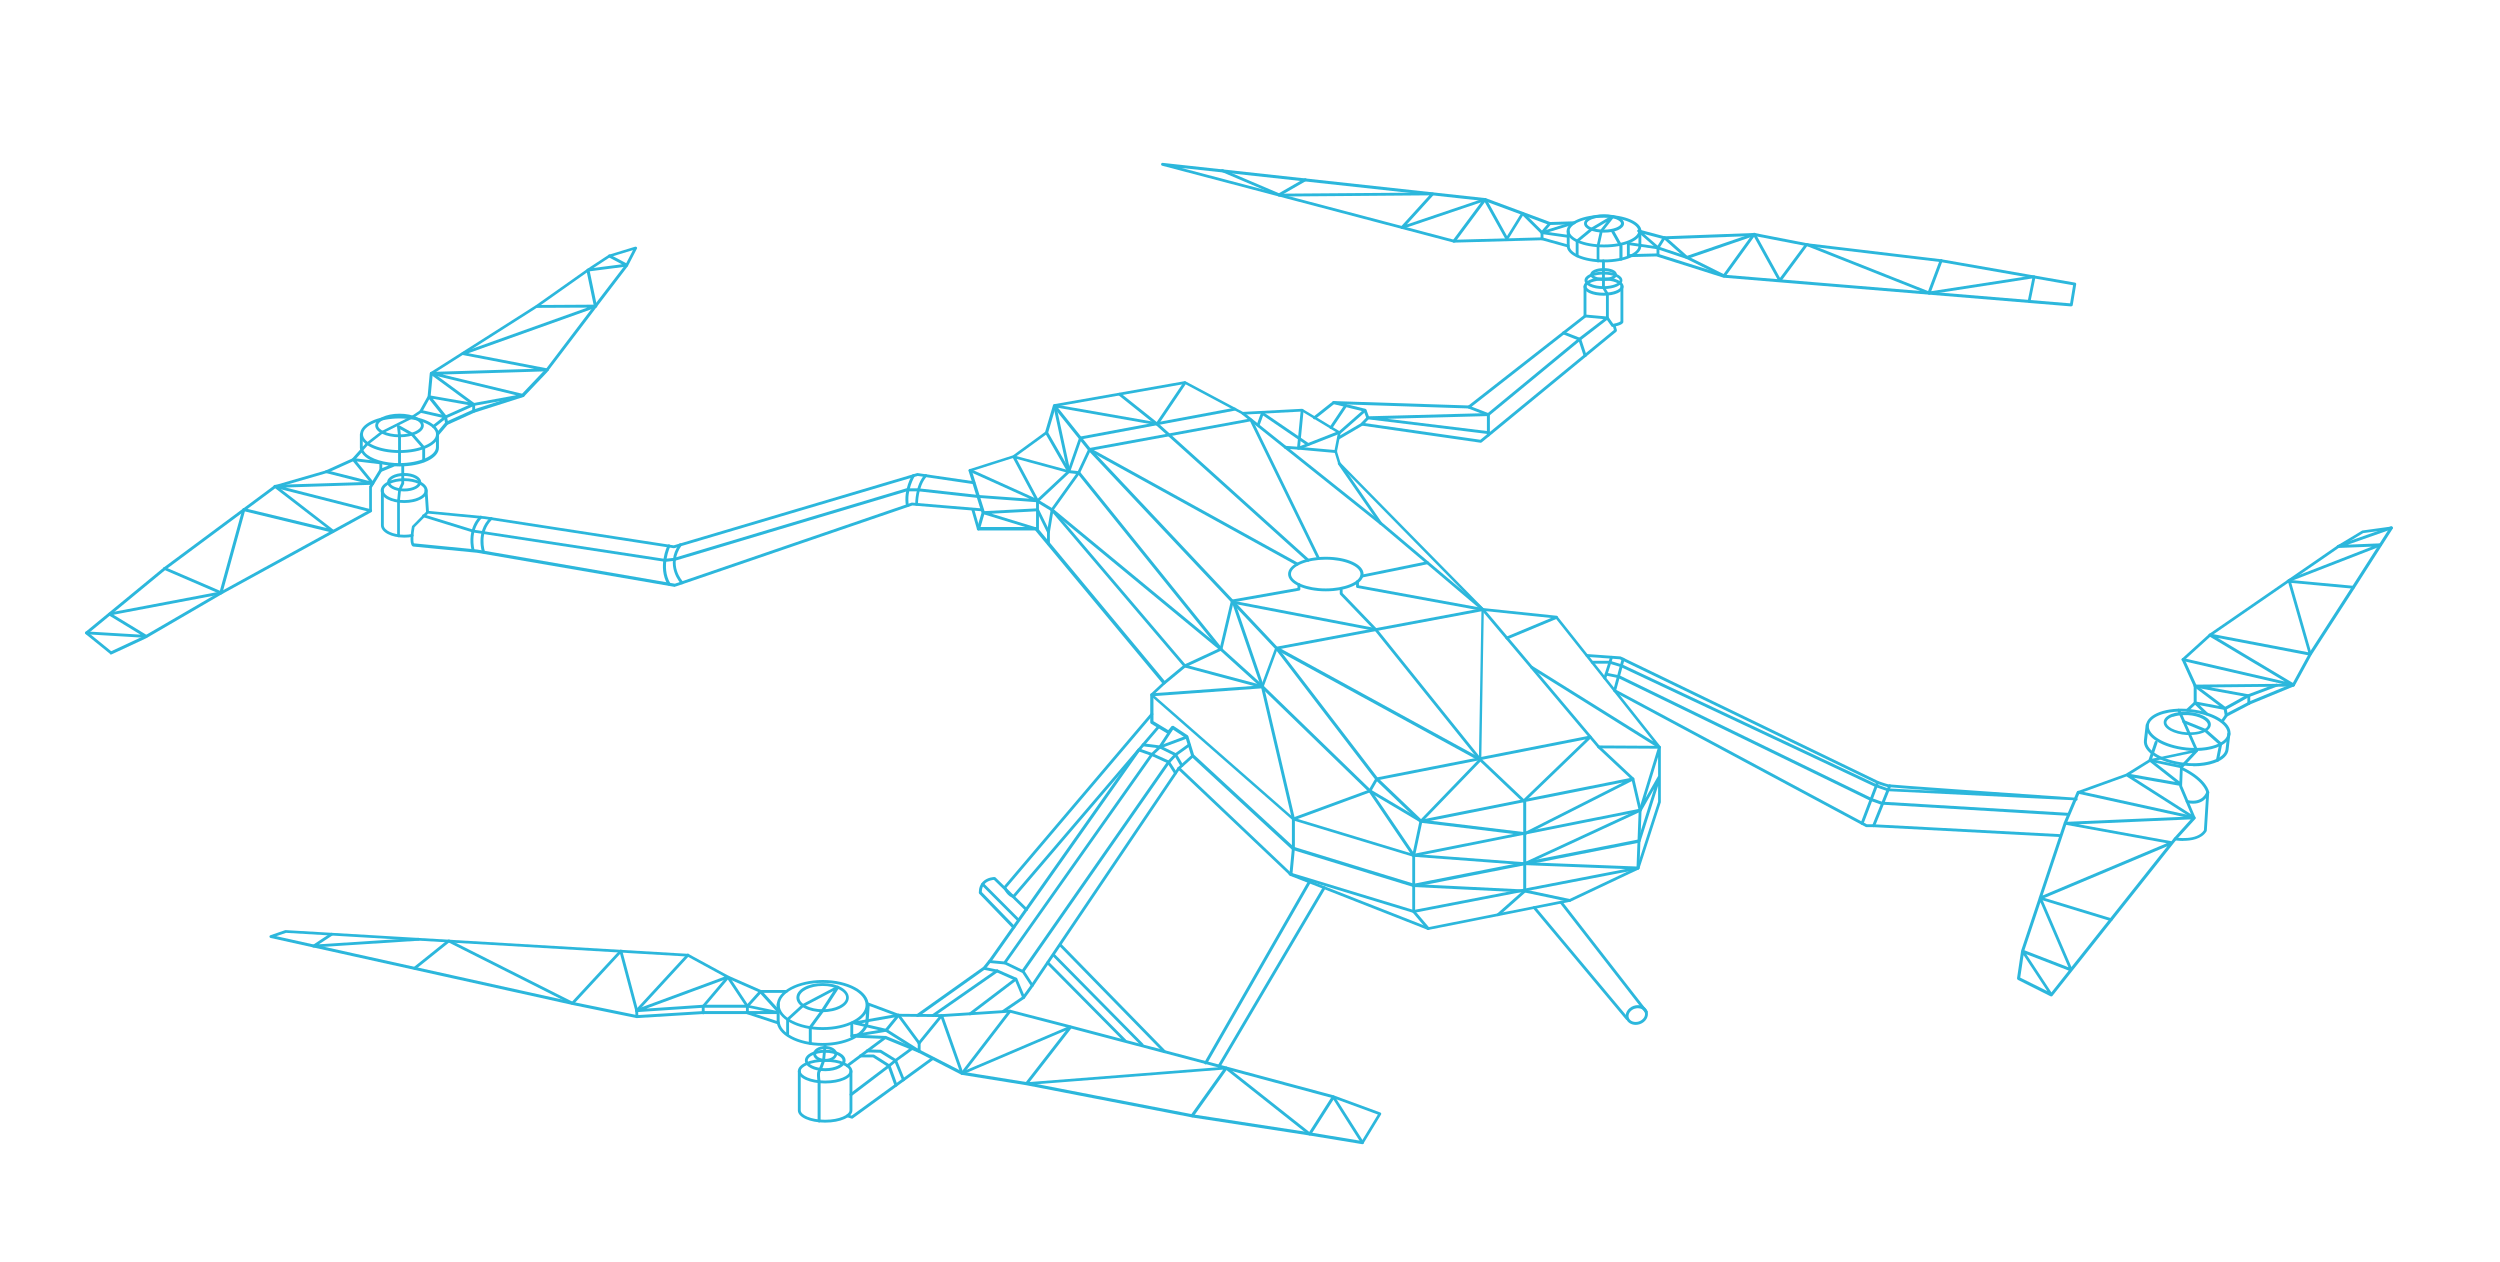 <svg width="210" height="106" viewBox="0 0 210 106" fill="none" xmlns="http://www.w3.org/2000/svg">
<g clip-path="url(#clip0_2_38839)">
<path d="M173.99 25.73C174.05 25.73 174.1 25.69 174.11 25.63L174.4 23.88C174.41 23.81 174.37 23.75 174.3 23.74L163.08 21.78L151.78 20.43L147.38 19.57C147.38 19.57 147.36 19.57 147.35 19.57L139.82 19.85L137.68 19.28C137.62 19.27 137.57 19.29 137.54 19.34C137.51 19.39 137.52 19.45 137.57 19.49L139.2 20.92C139.25 20.96 139.33 20.96 139.37 20.91C139.41 20.86 139.41 20.78 139.36 20.74L138.12 19.66L139.78 20.1C139.78 20.1 139.8 20.1 139.82 20.1L147.35 19.82L151.74 20.67L163.05 22.02L174.14 23.96L173.89 25.48L144.85 23.08L139.19 21.29C139.19 21.29 139.16 21.29 139.15 21.29L136.78 21.35C136.71 21.35 136.66 21.41 136.66 21.48C136.66 21.55 136.72 21.6 136.79 21.6L139.14 21.54L144.79 23.33C144.79 23.33 144.81 23.33 144.82 23.33L173.98 25.74C173.98 25.74 173.98 25.74 173.99 25.74V25.73Z" fill="#2CB7DC"/>
<path d="M170.44 25.44C170.5 25.44 170.55 25.4 170.56 25.34L170.98 23.28C170.98 23.28 170.98 23.2 170.95 23.17C170.92 23.14 170.88 23.13 170.84 23.13L162.02 24.49C161.95 24.5 161.91 24.56 161.92 24.63C161.93 24.7 161.99 24.74 162.06 24.73L170.71 23.39L170.33 25.28C170.32 25.35 170.36 25.41 170.43 25.42H170.45L170.44 25.44Z" fill="#2CB7DC"/>
<path d="M162.03 24.74C162.03 24.74 162.06 24.74 162.08 24.73C162.11 24.72 162.13 24.69 162.15 24.66L163.17 21.93C163.19 21.87 163.17 21.8 163.1 21.77C163.04 21.75 162.97 21.77 162.94 21.84L161.96 24.45L151.8 20.42C151.75 20.4 151.69 20.42 151.66 20.46L149.52 23.34L147.46 19.61C147.46 19.61 147.4 19.55 147.36 19.55C147.32 19.55 147.28 19.57 147.25 19.6L144.78 23.02L141.75 21.51L139.89 19.86C139.89 19.86 139.83 19.83 139.79 19.83C139.75 19.83 139.72 19.86 139.7 19.89L139.17 20.75C139.17 20.75 139.15 20.79 139.15 20.81V21.38C139.15 21.45 139.2 21.5 139.27 21.5C139.34 21.5 139.39 21.45 139.39 21.38V20.84L139.83 20.14L141.6 21.71C141.6 21.71 141.62 21.72 141.63 21.73L144.77 23.29C144.82 23.32 144.89 23.3 144.92 23.25L147.34 19.9L149.4 23.63C149.4 23.63 149.46 23.69 149.5 23.69C149.54 23.69 149.58 23.67 149.61 23.64L151.8 20.68L161.99 24.72C161.99 24.72 162.02 24.72 162.04 24.72L162.03 24.74Z" fill="#2CB7DC"/>
<path d="M141.68 21.76C141.68 21.76 141.71 21.76 141.72 21.76L147.39 19.81C147.45 19.79 147.49 19.72 147.47 19.65C147.45 19.59 147.38 19.55 147.31 19.57L141.68 21.5L139.31 20.71C139.31 20.71 139.3 20.71 139.29 20.71L136.8 20.34C136.8 20.34 136.73 20.34 136.7 20.37C136.67 20.39 136.66 20.43 136.66 20.46V21.46C136.66 21.53 136.71 21.58 136.78 21.58C136.85 21.58 136.9 21.53 136.9 21.46V20.6L139.24 20.94L141.64 21.74C141.64 21.74 141.67 21.74 141.68 21.74V21.76Z" fill="#2CB7DC"/>
<path d="M131.6 19.41C131.6 18.64 132.98 18.04 134.74 18.04C136.5 18.04 137.88 18.64 137.88 19.41C137.88 20.18 136.5 20.78 134.74 20.78C132.98 20.78 131.6 20.18 131.6 19.41ZM131.84 19.41C131.84 19.96 133 20.54 134.73 20.54C136.46 20.54 137.62 19.96 137.62 19.41C137.62 18.86 136.46 18.28 134.73 18.28C133 18.28 131.84 18.86 131.84 19.41Z" fill="#2CB7DC"/>
<path d="M134.73 22.04C136.49 22.04 137.87 21.44 137.87 20.67V19.42C137.87 19.35 137.82 19.3 137.75 19.3C137.68 19.3 137.63 19.35 137.63 19.42V20.67C137.63 21.22 136.47 21.8 134.74 21.8C133.01 21.8 131.85 21.22 131.85 20.67V19.42C131.85 19.35 131.8 19.3 131.73 19.3C131.66 19.3 131.61 19.35 131.61 19.42V20.67C131.61 21.44 132.99 22.04 134.75 22.04H134.73Z" fill="#2CB7DC"/>
<path d="M133.06 18.77C133.06 18.33 133.78 18 134.74 18C135.7 18 136.42 18.33 136.42 18.77C136.42 19.21 135.7 19.54 134.74 19.54C133.78 19.54 133.06 19.21 133.06 18.77ZM133.3 18.77C133.3 19.02 133.91 19.29 134.73 19.29C135.55 19.29 136.16 19.01 136.16 18.77C136.16 18.52 135.55 18.25 134.73 18.25C133.91 18.25 133.3 18.53 133.3 18.77Z" fill="#2CB7DC"/>
<path d="M133.02 24.07C133.02 23.63 133.74 23.3 134.7 23.3C135.66 23.3 136.38 23.63 136.38 24.07C136.38 24.51 135.66 24.84 134.7 24.84C133.74 24.84 133.02 24.51 133.02 24.07ZM133.27 24.07C133.27 24.32 133.88 24.59 134.7 24.59C135.52 24.59 136.13 24.31 136.13 24.07C136.13 23.82 135.52 23.55 134.7 23.55C133.88 23.55 133.27 23.83 133.27 24.07Z" fill="#2CB7DC"/>
<path d="M133.58 23.06C133.58 22.71 134.15 22.52 134.7 22.52C135.26 22.52 135.82 22.7 135.82 23.06C135.82 23.42 135.25 23.6 134.7 23.6C134.15 23.6 133.58 23.42 133.58 23.06ZM133.82 23.06C133.82 23.18 134.17 23.35 134.7 23.35C135.23 23.35 135.58 23.17 135.58 23.06C135.58 22.94 135.23 22.77 134.7 22.77C134.17 22.77 133.82 22.95 133.82 23.06Z" fill="#2CB7DC"/>
<path d="M133.1 23.55C133.1 23.13 133.79 22.82 134.69 22.82C135.6 22.82 136.28 23.14 136.28 23.55C136.28 23.97 135.59 24.28 134.69 24.28C133.78 24.28 133.1 23.96 133.1 23.55ZM133.35 23.55C133.35 23.78 133.93 24.04 134.7 24.04C135.47 24.04 136.05 23.78 136.05 23.55C136.05 23.32 135.47 23.06 134.7 23.06C133.93 23.06 133.35 23.32 133.35 23.55Z" fill="#2CB7DC"/>
<path d="M134.23 22.04C134.3 22.04 134.35 21.99 134.35 21.92V20.68L134.62 19.46L135.56 18.27C135.56 18.27 135.6 18.16 135.56 18.11C135.52 18.07 135.46 18.06 135.41 18.09L133.64 19.14C133.64 19.14 133.63 19.14 133.62 19.15L132.4 20.16C132.4 20.16 132.36 20.22 132.36 20.25V21.49C132.36 21.56 132.41 21.61 132.48 21.61C132.55 21.61 132.6 21.56 132.6 21.49V20.31L133.77 19.35L134.96 18.64L134.42 19.33C134.42 19.33 134.4 19.36 134.4 19.38L134.12 20.64C134.12 20.64 134.12 20.66 134.12 20.67V21.92C134.12 21.99 134.17 22.04 134.24 22.04H134.23Z" fill="#2CB7DC"/>
<path d="M136.17 21.89C136.24 21.89 136.29 21.84 136.29 21.77V20.67C136.29 20.67 136.29 20.63 136.27 20.61L135.56 19.35C135.53 19.29 135.45 19.27 135.39 19.3C135.33 19.33 135.31 19.41 135.34 19.47L136.03 20.7V21.77C136.03 21.84 136.08 21.89 136.15 21.89H136.17Z" fill="#2CB7DC"/>
<path d="M135.36 27.41L134.95 26.83L133.13 26.66C133.07 26.66 133.02 26.6 133.02 26.54V24.07C133.02 24 133.07 23.95 133.14 23.95C133.21 23.95 133.26 24 133.26 24.07V26.43L135.03 26.59C135.07 26.59 135.1 26.61 135.12 26.64L135.51 27.2C135.95 27.12 136.08 27.02 136.12 26.99V24.06C136.12 23.99 136.17 23.94 136.24 23.94C136.31 23.94 136.36 23.99 136.36 24.06V27.03C136.36 27.03 136.36 27.05 136.36 27.06C136.34 27.16 136.19 27.34 135.47 27.46C135.47 27.46 135.46 27.46 135.45 27.46C135.41 27.46 135.37 27.44 135.35 27.41H135.36Z" fill="#2CB7DC"/>
<path d="M125.02 36.67C125.02 36.67 125.08 36.67 125.1 36.64L135.78 27.86C135.78 27.86 135.83 27.78 135.82 27.73L135.7 27.3C135.68 27.24 135.61 27.2 135.55 27.22C135.49 27.24 135.45 27.31 135.47 27.37L135.57 27.72L125.15 36.28V34.83C125.15 34.78 125.12 34.73 125.07 34.72L123.62 34.16L133.23 26.64C133.28 26.6 133.29 26.52 133.25 26.47C133.21 26.42 133.13 26.41 133.08 26.45L123.3 34.1C123.3 34.1 123.25 34.17 123.25 34.21C123.25 34.25 123.29 34.29 123.33 34.31L124.9 34.92V36.55C124.9 36.55 124.93 36.64 124.97 36.66C124.99 36.66 125 36.67 125.02 36.67Z" fill="#2CB7DC"/>
<path d="M133.15 29.99C133.15 29.99 133.18 29.99 133.19 29.99C133.25 29.97 133.29 29.9 133.27 29.84L132.82 28.47C132.82 28.47 132.78 28.41 132.75 28.39L131.38 27.85C131.32 27.82 131.25 27.85 131.22 27.92C131.19 27.98 131.22 28.05 131.29 28.08L132.6 28.6L133.03 29.91C133.05 29.96 133.09 29.99 133.15 29.99Z" fill="#2CB7DC"/>
<path d="M110.4 35.23C110.4 35.23 110.45 35.23 110.48 35.2L112.07 33.94L123.37 34.31C123.43 34.31 123.49 34.26 123.5 34.19C123.5 34.12 123.45 34.07 123.38 34.06L112.03 33.69C112.03 33.69 111.97 33.69 111.95 33.72L110.33 35C110.28 35.04 110.27 35.12 110.31 35.17C110.33 35.2 110.37 35.22 110.41 35.22L110.4 35.23Z" fill="#2CB7DC"/>
<path d="M124.38 37.19C124.38 37.19 124.44 37.19 124.46 37.16L125.1 36.64C125.15 36.6 125.16 36.52 125.12 36.47C125.08 36.42 125 36.41 124.95 36.45L124.35 36.94L114.43 35.51C114.43 35.51 114.37 35.51 114.35 35.53L112.37 36.69C112.31 36.72 112.29 36.8 112.33 36.86C112.36 36.92 112.44 36.94 112.5 36.9L114.44 35.76L124.37 37.19C124.37 37.19 124.38 37.19 124.39 37.19H124.38Z" fill="#2CB7DC"/>
<path d="M125.02 36.47C125.08 36.47 125.13 36.42 125.14 36.36C125.14 36.29 125.1 36.23 125.03 36.22L116.53 35.18L125.02 34.95C125.02 34.95 125.07 34.94 125.09 34.92L132.77 28.59L135.09 26.8C135.09 26.8 135.14 26.74 135.14 26.7V24.7C135.14 24.7 135.14 24.66 135.12 24.64L134.81 24.12V21.91C134.81 21.84 134.76 21.79 134.69 21.79C134.62 21.79 134.57 21.84 134.57 21.91V24.15C134.57 24.15 134.57 24.19 134.59 24.21L134.9 24.73V26.64L132.62 28.39L124.97 34.7L114.89 34.97C114.83 34.97 114.77 35.02 114.77 35.09C114.77 35.15 114.81 35.21 114.88 35.22L125.01 36.46H125.02V36.47Z" fill="#2CB7DC"/>
<path d="M114.41 35.75C114.41 35.75 114.48 35.74 114.5 35.71L114.99 35.19C114.99 35.19 115.03 35.11 115.02 35.06L114.78 34.42C114.78 34.42 114.73 34.35 114.69 34.34L112.06 33.7C111.99 33.68 111.93 33.72 111.91 33.79C111.89 33.86 111.93 33.92 112 33.94L114.57 34.57L114.76 35.08L114.32 35.54C114.32 35.54 114.28 35.67 114.32 35.71C114.34 35.73 114.37 35.74 114.4 35.74L114.41 35.75Z" fill="#2CB7DC"/>
<path d="M112.51 36.47C112.51 36.47 112.57 36.46 112.59 36.44L114.73 34.56C114.78 34.52 114.79 34.44 114.74 34.39C114.7 34.34 114.62 34.33 114.57 34.38L112.43 36.26C112.38 36.3 112.37 36.38 112.42 36.43C112.44 36.46 112.48 36.47 112.51 36.47Z" fill="#2CB7DC"/>
<path d="M111.8 36.04C111.8 36.04 111.88 36.02 111.9 35.99L113.14 34.14C113.18 34.08 113.16 34.01 113.11 33.97C113.05 33.93 112.98 33.95 112.94 34L111.7 35.85C111.66 35.91 111.68 35.98 111.73 36.02C111.75 36.03 111.77 36.04 111.8 36.04Z" fill="#2CB7DC"/>
<path d="M109.08 37.77C109.08 37.77 109.11 37.77 109.12 37.77L112.45 36.47C112.51 36.45 112.54 36.37 112.52 36.31C112.5 36.25 112.42 36.22 112.36 36.24L109.21 37.47L109.5 34.49C109.5 34.42 109.46 34.36 109.39 34.36C109.32 34.36 109.26 34.4 109.26 34.47L108.95 37.65C108.95 37.65 108.96 37.73 109 37.76C109.02 37.78 109.05 37.78 109.07 37.78L109.08 37.77Z" fill="#2CB7DC"/>
<path d="M112.2 38.05C112.26 38.05 112.32 38 112.32 37.94C112.32 37.87 112.28 37.81 112.21 37.81L109.09 37.53L107.97 37.45C107.9 37.45 107.84 37.5 107.84 37.56C107.84 37.63 107.89 37.69 107.95 37.69L109.07 37.77L112.19 38.05C112.19 38.05 112.19 38.05 112.2 38.05Z" fill="#2CB7DC"/>
<path d="M105.69 35.8C105.74 35.8 105.79 35.77 105.81 35.72L106.18 34.69C106.2 34.63 106.17 34.56 106.11 34.53C106.05 34.51 105.98 34.54 105.95 34.6L105.58 35.63C105.56 35.69 105.59 35.76 105.65 35.79C105.66 35.79 105.68 35.79 105.69 35.79V35.8Z" fill="#2CB7DC"/>
<path d="M131.72 20.79C131.77 20.79 131.82 20.75 131.84 20.7C131.86 20.63 131.82 20.57 131.75 20.55L129.56 19.94C129.56 19.94 129.54 19.94 129.52 19.94L122.15 20.14L99.25 14.11L124.71 16.89L130.14 18.9C130.14 18.9 130.17 18.9 130.19 18.9L132.24 18.84C132.31 18.84 132.36 18.78 132.36 18.71C132.36 18.64 132.3 18.59 132.24 18.59L130.21 18.65L124.79 16.64C124.79 16.64 124.77 16.64 124.76 16.64L97.66 13.68C97.6 13.68 97.54 13.72 97.53 13.78C97.52 13.84 97.56 13.9 97.62 13.92L122.12 20.38C122.12 20.38 122.14 20.38 122.15 20.38L129.52 20.18L131.69 20.78C131.69 20.78 131.71 20.78 131.72 20.78V20.79Z" fill="#2CB7DC"/>
<path d="M129.53 20.18C129.6 20.18 129.65 20.13 129.65 20.06V19.59L130.28 18.85C130.32 18.8 130.32 18.72 130.27 18.68C130.22 18.64 130.14 18.64 130.1 18.69L129.44 19.46C129.44 19.46 129.41 19.51 129.41 19.54V20.06C129.41 20.13 129.46 20.18 129.53 20.18Z" fill="#2CB7DC"/>
<path d="M107.43 16.5C107.43 16.5 107.47 16.5 107.49 16.48L109.7 15.21C109.76 15.18 109.78 15.1 109.75 15.04C109.72 14.98 109.64 14.96 109.58 14.99L107.43 16.23L102.72 14.22C102.66 14.19 102.59 14.22 102.56 14.28C102.53 14.34 102.56 14.41 102.62 14.44L107.39 16.47C107.39 16.47 107.42 16.47 107.44 16.47L107.43 16.5Z" fill="#2CB7DC"/>
<path d="M122.14 20.38C122.14 20.38 122.21 20.36 122.24 20.33L124.84 16.83C124.84 16.83 124.87 16.73 124.84 16.69C124.81 16.65 124.75 16.63 124.7 16.65L118.18 18.85L120.43 16.37C120.43 16.37 120.47 16.28 120.45 16.24C120.43 16.2 120.38 16.17 120.34 16.17L107.42 16.27C107.35 16.27 107.3 16.33 107.3 16.39C107.3 16.46 107.36 16.51 107.42 16.51L120.06 16.41L117.68 19.03C117.68 19.03 117.64 19.13 117.67 19.18C117.7 19.23 117.76 19.25 117.81 19.23L124.4 17L122.03 20.19C121.99 20.24 122 20.32 122.06 20.36C122.08 20.38 122.11 20.38 122.13 20.38H122.14Z" fill="#2CB7DC"/>
<path d="M126.58 20.18C126.58 20.18 126.66 20.16 126.68 20.12L127.92 18.12L129.44 19.63C129.44 19.63 129.48 19.66 129.51 19.66L131.7 19.97C131.77 19.97 131.83 19.93 131.84 19.87C131.84 19.8 131.8 19.74 131.74 19.73L129.59 19.43L127.99 17.84C127.99 17.84 127.93 17.8 127.89 17.81C127.85 17.81 127.82 17.84 127.8 17.87L126.59 19.83L124.86 16.71C124.83 16.65 124.75 16.63 124.69 16.66C124.63 16.69 124.61 16.77 124.64 16.83L126.48 20.13C126.48 20.13 126.54 20.19 126.58 20.19V20.18Z" fill="#2CB7DC"/>
<path d="M129.53 19.66C129.53 19.66 129.55 19.66 129.57 19.66L132.06 18.89C132.12 18.87 132.16 18.8 132.14 18.74C132.12 18.68 132.05 18.64 131.99 18.66L129.5 19.43C129.44 19.45 129.4 19.52 129.42 19.58C129.44 19.63 129.48 19.67 129.54 19.67L129.53 19.66Z" fill="#2CB7DC"/>
<path d="M109.88 37.46C109.88 37.46 109.96 37.44 109.98 37.41C110.02 37.35 110 37.28 109.95 37.24L106.13 34.63C106.07 34.59 106 34.61 105.96 34.66C105.92 34.72 105.94 34.79 105.99 34.83L109.81 37.44C109.81 37.44 109.86 37.46 109.88 37.46Z" fill="#2CB7DC"/>
<path d="M109.88 47.19C109.88 47.19 109.95 47.18 109.97 47.15C110.02 47.1 110.01 47.02 109.97 46.98L97.28 35.54L94.12 33.02C94.07 32.98 93.99 32.99 93.95 33.04C93.91 33.09 93.92 33.17 93.97 33.21L97.12 35.73L109.81 47.17C109.81 47.17 109.86 47.2 109.89 47.2L109.88 47.19Z" fill="#2CB7DC"/>
<path d="M125.84 76.96C125.84 76.96 125.9 76.95 125.92 76.93L128.16 74.94C128.16 74.94 128.2 74.88 128.2 74.85V67.36C128.2 67.36 128.19 67.29 128.16 67.27L124.43 63.73L115.69 52.85L112.78 49.82V49.56C112.78 49.49 112.73 49.44 112.66 49.44C112.59 49.44 112.54 49.49 112.54 49.56V49.87C112.54 49.87 112.55 49.93 112.57 49.95L115.51 53.01L124.25 63.89C124.25 63.89 124.25 63.89 124.26 63.9L127.95 67.41V74.8L125.75 76.75C125.7 76.79 125.69 76.87 125.74 76.92C125.76 76.95 125.8 76.96 125.83 76.96H125.84Z" fill="#2CB7DC"/>
<path d="M131.84 75.77C131.9 75.77 131.95 75.73 131.96 75.67C131.97 75.6 131.93 75.54 131.87 75.52L128.11 74.72C128.11 74.72 128.1 74.72 128.09 74.72L118.76 74.26C118.69 74.26 118.64 74.31 118.63 74.38C118.63 74.45 118.68 74.5 118.75 74.51L128.07 74.97L131.82 75.76C131.82 75.76 131.84 75.76 131.85 75.76L131.84 75.77Z" fill="#2CB7DC"/>
<path d="M118.75 76.68H118.77L137.61 73.04C137.67 73.03 137.71 72.98 137.71 72.92L137.89 68.06C137.89 68.06 137.89 68.04 137.89 68.03L137.28 65.4C137.28 65.4 137.26 65.35 137.24 65.34L134.37 62.65L124.65 51.12C124.65 51.12 124.65 51.11 124.64 51.11L116.2 43.98L104.48 34.63C104.43 34.59 104.35 34.6 104.31 34.65C104.27 34.7 104.28 34.78 104.33 34.82L116.05 44.17L124.48 51.29L134.2 62.81C134.2 62.81 134.2 62.81 134.2 62.82L137.05 65.49L137.65 68.07L137.47 72.82L118.75 76.44L108.39 73.29C108.32 73.27 108.26 73.31 108.24 73.37C108.22 73.43 108.26 73.5 108.32 73.52L118.71 76.68C118.71 76.68 118.73 76.68 118.75 76.68Z" fill="#2CB7DC"/>
<path d="M119.97 78.12C119.97 78.12 120.03 78.12 120.05 78.09C120.1 78.05 120.11 77.97 120.06 77.92L118.87 76.52V71.87L119.46 69.09L136.31 65.73L128.02 69.93C127.96 69.96 127.94 70.03 127.97 70.09C128 70.15 128.07 70.17 128.13 70.14L137.22 65.54C137.27 65.51 137.3 65.45 137.28 65.39C137.26 65.33 137.2 65.3 137.14 65.31L119.34 68.86C119.34 68.86 119.25 68.91 119.24 68.95L118.63 71.83C118.63 71.83 118.63 71.85 118.63 71.86V76.57C118.63 76.57 118.64 76.63 118.66 76.65L119.88 78.09C119.88 78.09 119.94 78.13 119.97 78.13V78.12Z" fill="#2CB7DC"/>
<path d="M108.2 48.22C108.2 47.41 109.59 46.77 111.37 46.77C113.15 46.77 114.54 47.41 114.54 48.22C114.54 49.03 113.15 49.67 111.37 49.67C109.59 49.67 108.2 49.03 108.2 48.22ZM108.44 48.22C108.44 48.87 109.78 49.43 111.36 49.43C112.94 49.43 114.28 48.88 114.28 48.22C114.28 47.57 112.94 47.01 111.36 47.01C109.78 47.01 108.44 47.56 108.44 48.22Z" fill="#2CB7DC"/>
<path d="M115.98 44.09C115.98 44.09 116.03 44.09 116.05 44.07C116.11 44.03 116.12 43.96 116.08 43.9L112.6 38.87C112.56 38.81 112.49 38.8 112.43 38.84C112.37 38.88 112.36 38.95 112.4 39.01L115.88 44.04C115.88 44.04 115.94 44.09 115.98 44.09Z" fill="#2CB7DC"/>
<path d="M110.75 47.01C110.75 47.01 110.79 47.01 110.8 47C110.86 46.97 110.89 46.9 110.86 46.84L105.19 35.22C105.19 35.22 105.11 35.14 105.06 35.15L91.51 37.63C91.51 37.63 91.44 37.66 91.42 37.7L90.51 39.64L88.28 42.75C88.28 42.75 88.26 42.78 88.26 42.8L87.95 44.67C87.95 44.67 87.95 44.68 87.95 44.69V45.68C87.95 45.75 88 45.8 88.07 45.8C88.14 45.8 88.19 45.75 88.19 45.68V44.7L88.49 42.87L90.71 39.77C90.71 39.77 90.71 39.76 90.72 39.75L91.61 37.86L105.01 35.4L110.64 46.94C110.64 46.94 110.7 47.01 110.75 47.01Z" fill="#2CB7DC"/>
<path d="M87.15 44.55C87.22 44.55 87.27 44.5 87.27 44.43V42.13L89.86 39.7C89.87 39.69 89.89 39.67 89.89 39.65L90.85 36.9L103.75 34.49C103.82 34.48 103.86 34.41 103.85 34.35C103.84 34.28 103.77 34.24 103.71 34.25L90.74 36.67C90.74 36.67 90.66 36.71 90.65 36.75L89.68 39.54L87.07 41.98C87.07 41.98 87.03 42.04 87.03 42.07V44.42C87.03 44.49 87.08 44.54 87.15 44.54V44.55Z" fill="#2CB7DC"/>
<path d="M108.44 73.59C108.5 73.59 108.56 73.54 108.56 73.48L108.77 71.28V68.88L115.11 66.55C115.14 66.55 115.16 66.52 115.17 66.5L115.72 65.54L133.19 62.11L127.95 67.16C127.95 67.16 127.9 67.28 127.95 67.33C128 67.38 128.07 67.38 128.12 67.33L133.66 61.99C133.66 61.99 133.71 61.89 133.68 61.85C133.66 61.8 133.6 61.78 133.55 61.79L115.62 65.31C115.62 65.31 115.56 65.34 115.54 65.37L114.98 66.34L108.6 68.68C108.6 68.68 108.52 68.74 108.52 68.79V71.27L108.31 73.46C108.31 73.53 108.35 73.59 108.42 73.59C108.42 73.59 108.42 73.59 108.43 73.59H108.44Z" fill="#2CB7DC"/>
<path d="M108.65 68.91C108.65 68.91 108.67 68.91 108.68 68.91C108.75 68.89 108.79 68.83 108.77 68.76L106.17 57.66C106.17 57.66 106.17 57.66 106.17 57.65L103.8 50.75L115.55 53.01C115.62 53.02 115.68 52.98 115.69 52.91C115.7 52.84 115.66 52.78 115.59 52.77L103.63 50.47C103.63 50.47 103.54 50.47 103.51 50.51C103.48 50.54 103.47 50.59 103.49 50.63L105.93 57.73L108.53 68.83C108.54 68.89 108.59 68.92 108.65 68.92V68.91Z" fill="#2CB7DC"/>
<path d="M118.71 71.97L108.61 68.91C108.61 68.91 108.58 68.9 108.56 68.88L96.66 58.45C96.66 58.45 96.61 58.37 96.62 58.32C96.64 58.27 96.68 58.24 96.73 58.24L105.95 57.57L107.12 54.4C107.12 54.4 107.12 54.39 107.12 54.38C107.12 54.38 107.16 54.34 107.18 54.33C107.18 54.33 107.18 54.33 107.19 54.33L124.5 51.09C124.5 51.09 124.57 51.09 124.6 51.12C124.63 51.14 124.64 51.18 124.64 51.22L124.43 63.82C124.43 63.82 124.41 63.9 124.37 63.92C124.33 63.94 124.29 63.94 124.25 63.92L107.27 54.63L106.13 57.74C106.13 57.74 106.07 57.82 106.02 57.82L97.01 58.47L108.67 68.69L118.71 71.73L137.71 67.94C137.78 67.93 137.84 67.97 137.85 68.04C137.86 68.11 137.82 68.17 137.75 68.18L118.72 71.97H118.7C118.69 71.97 118.68 71.97 118.66 71.97H118.71ZM107.61 54.5L124.23 63.6L124.44 51.35L107.61 54.5Z" fill="#2CB7DC"/>
<path d="M124.56 51.32C124.62 51.32 124.67 51.28 124.68 51.22C124.69 51.15 124.65 51.09 124.58 51.08L114.15 49.17V48.86C114.15 48.79 114.1 48.74 114.03 48.74C113.96 48.74 113.91 48.79 113.91 48.86V49.27C113.91 49.33 113.95 49.38 114.01 49.39L124.54 51.32C124.54 51.32 124.55 51.32 124.56 51.32Z" fill="#2CB7DC"/>
<path d="M114.41 48.51H114.43L119.93 47.39C120 47.38 120.04 47.31 120.03 47.25C120.02 47.18 119.95 47.14 119.89 47.15L114.39 48.27C114.32 48.28 114.28 48.35 114.29 48.41C114.3 48.47 114.35 48.51 114.41 48.51Z" fill="#2CB7DC"/>
<path d="M97.79 57.5C97.79 57.5 97.84 57.5 97.87 57.47L99.6 56.04L102.61 54.64C102.61 54.64 102.67 54.59 102.68 54.56L103.62 50.59L109.13 49.61C109.19 49.6 109.23 49.55 109.23 49.49V49.11C109.23 49.04 109.18 48.99 109.11 48.99C109.04 48.99 108.99 49.04 108.99 49.11V49.39L103.5 50.36C103.45 50.36 103.41 50.4 103.4 50.45L102.46 54.44L99.48 55.82C99.48 55.82 99.46 55.83 99.45 55.84L97.71 57.28C97.66 57.32 97.65 57.4 97.69 57.45C97.71 57.48 97.75 57.49 97.78 57.49L97.79 57.5Z" fill="#2CB7DC"/>
<path d="M126.57 53.71C126.57 53.71 126.6 53.71 126.62 53.71L130.79 51.97C130.85 51.94 130.88 51.87 130.86 51.81C130.83 51.75 130.76 51.72 130.7 51.74L126.53 53.48C126.47 53.51 126.44 53.58 126.46 53.64C126.48 53.69 126.53 53.72 126.57 53.72V53.71Z" fill="#2CB7DC"/>
<path d="M139.4 62.89C139.47 62.89 139.52 62.84 139.52 62.77C139.52 62.7 139.47 62.65 139.4 62.65L134.29 62.62C134.22 62.62 134.17 62.67 134.17 62.74C134.17 62.81 134.22 62.86 134.29 62.86L139.4 62.89Z" fill="#2CB7DC"/>
<path d="M119.36 69.1C119.36 69.1 119.42 69.09 119.45 69.06L124.44 63.89C124.44 63.89 124.49 63.76 124.44 63.72C124.39 63.67 124.31 63.67 124.27 63.72L119.35 68.82L115.15 66.33C115.09 66.3 115.02 66.31 114.98 66.37C114.95 66.43 114.96 66.5 115.02 66.54L119.3 69.08C119.3 69.08 119.34 69.1 119.36 69.1Z" fill="#2CB7DC"/>
<path d="M128.08 72.67C128.08 72.67 128.12 72.67 128.13 72.66L137.83 68.17C137.89 68.14 137.92 68.07 137.89 68.01C137.86 67.95 137.79 67.92 137.73 67.95L128.06 72.43L118.76 71.73C118.69 71.73 118.63 71.78 118.63 71.84C118.63 71.9 118.68 71.97 118.74 71.97L128.07 72.67H128.08Z" fill="#2CB7DC"/>
<path d="M137.59 73.04C137.66 73.04 137.71 72.99 137.71 72.92C137.71 72.85 137.66 72.8 137.59 72.79L128.08 72.42C128.01 72.42 127.96 72.47 127.95 72.54C127.95 72.61 128 72.66 128.07 72.67L137.58 73.04H137.59Z" fill="#2CB7DC"/>
<path d="M106.05 57.81C106.1 57.81 106.15 57.77 106.17 57.72C106.19 57.65 106.15 57.59 106.08 57.57L99.6 55.84L88.46 42.75C88.42 42.7 88.34 42.69 88.29 42.74C88.24 42.78 88.23 42.86 88.28 42.91L99.45 56.03C99.45 56.03 99.49 56.06 99.51 56.07L106.03 57.81C106.03 57.81 106.05 57.81 106.06 57.81H106.05Z" fill="#2CB7DC"/>
<path d="M108.98 47.51C108.98 47.51 109.06 47.49 109.09 47.45C109.12 47.39 109.1 47.32 109.04 47.28L91.58 37.64C91.52 37.61 91.45 37.63 91.41 37.69C91.38 37.75 91.4 37.82 91.46 37.86L108.92 47.5C108.92 47.5 108.96 47.52 108.98 47.52V47.51Z" fill="#2CB7DC"/>
<path d="M128.05 70.15C128.11 70.15 128.16 70.1 128.17 70.04C128.17 69.97 128.13 69.91 128.06 69.9L119.41 68.85L115.74 65.34L107.33 54.37L91.61 37.67L88.88 34.26L97.19 35.72C97.19 35.72 97.29 35.71 97.31 35.67L99.63 32.23C99.67 32.17 99.65 32.1 99.6 32.06C99.54 32.02 99.47 32.04 99.43 32.09L97.15 35.47L88.6 33.97C88.55 33.97 88.5 33.98 88.47 34.03C88.44 34.07 88.45 34.13 88.47 34.17L91.41 37.84L107.14 54.54L115.55 65.52C115.55 65.52 115.55 65.52 115.56 65.53L119.26 69.08C119.26 69.08 119.3 69.11 119.33 69.11L128.02 70.16C128.02 70.16 128.02 70.16 128.03 70.16L128.05 70.15Z" fill="#2CB7DC"/>
<path d="M118.75 71.97C118.75 71.97 118.8 71.97 118.82 71.95C118.88 71.91 118.89 71.84 118.85 71.78L115.18 66.37C115.18 66.37 115.17 66.36 115.16 66.35L106.14 57.6L102.65 54.45L88.45 42.73C88.45 42.73 88.45 42.73 88.44 42.72L87.24 41.99L85.4 38.55L89.75 39.73C89.75 39.73 89.84 39.73 89.87 39.7C89.9 39.67 89.91 39.63 89.91 39.59L88.72 34.06C88.71 33.99 88.64 33.95 88.57 33.97C88.5 33.98 88.46 34.05 88.48 34.12L89.63 39.46L85.2 38.26C85.2 38.26 85.1 38.26 85.07 38.3C85.04 38.34 85.03 38.39 85.06 38.43L87.05 42.15C87.05 42.15 87.08 42.19 87.09 42.2L88.31 42.94L102.5 54.65L105.98 57.8L114.99 66.54L118.65 71.94C118.65 71.94 118.71 71.99 118.75 71.99V71.97Z" fill="#2CB7DC"/>
<path d="M102.57 54.66C102.57 54.66 102.62 54.66 102.65 54.63C102.7 54.59 102.71 54.51 102.67 54.46L90.71 39.62C90.71 39.62 90.66 39.58 90.63 39.58L89.87 39.5L88.03 36.3C88 36.24 87.92 36.22 87.86 36.25C87.8 36.28 87.78 36.36 87.81 36.42L89.68 39.68C89.68 39.68 89.73 39.74 89.77 39.74L90.55 39.83L102.48 54.63C102.48 54.63 102.54 54.68 102.58 54.68L102.57 54.66Z" fill="#2CB7DC"/>
<path d="M87.15 42.19C87.21 42.19 87.25 42.15 87.27 42.1C87.28 42.04 87.26 41.98 87.2 41.96L81.54 39.4C81.48 39.37 81.41 39.4 81.38 39.46C81.35 39.52 81.38 39.59 81.44 39.62L86.47 41.89L82.18 41.58C82.11 41.58 82.05 41.63 82.05 41.69C82.05 41.76 82.1 41.82 82.16 41.82L87.14 42.19H87.15Z" fill="#2CB7DC"/>
<path d="M88.07 44.81C88.07 44.81 88.11 44.81 88.12 44.8C88.18 44.77 88.21 44.7 88.18 44.64L87.26 42.77C87.26 42.77 87.19 42.7 87.14 42.7L82.58 42.94C82.52 42.94 82.47 42.99 82.47 43.05C82.47 43.11 82.5 43.16 82.56 43.18L87 44.54C87.07 44.56 87.13 44.52 87.15 44.46C87.17 44.4 87.13 44.33 87.07 44.31L83.29 43.15L87.08 42.95L87.96 44.74C87.96 44.74 88.02 44.81 88.07 44.81Z" fill="#2CB7DC"/>
<path d="M82.19 44.55C82.19 44.55 82.21 44.55 82.22 44.55C82.29 44.53 82.32 44.46 82.3 44.4L81.84 42.79C81.82 42.72 81.75 42.69 81.69 42.71C81.62 42.73 81.59 42.8 81.61 42.86L82.07 44.47C82.09 44.52 82.13 44.56 82.19 44.56V44.55Z" fill="#2CB7DC"/>
<path d="M136.67 85.69C136.67 85.69 136.73 85.69 136.75 85.66C136.8 85.62 136.81 85.54 136.77 85.49L128.97 76.16C128.93 76.11 128.85 76.1 128.8 76.14C128.75 76.18 128.74 76.26 128.78 76.31L136.58 85.64C136.58 85.64 136.64 85.68 136.67 85.68V85.69Z" fill="#2CB7DC"/>
<path d="M136.59 85.57C136.45 85.15 136.73 84.66 137.23 84.49C137.73 84.32 138.25 84.53 138.39 84.95C138.53 85.37 138.25 85.86 137.75 86.03C137.63 86.07 137.51 86.09 137.4 86.09C137.03 86.09 136.7 85.89 136.59 85.57ZM137.31 84.73C136.94 84.86 136.72 85.2 136.82 85.49C136.92 85.79 137.3 85.92 137.67 85.8C138.04 85.67 138.26 85.33 138.16 85.04C138.08 84.82 137.85 84.69 137.58 84.69C137.49 84.69 137.4 84.71 137.3 84.74L137.31 84.73Z" fill="#2CB7DC"/>
<path d="M138.28 85.12C138.28 85.12 138.33 85.12 138.36 85.09C138.41 85.05 138.42 84.97 138.38 84.92L131.22 75.71C131.18 75.66 131.1 75.65 131.05 75.69C131 75.73 130.99 75.81 131.03 75.86L138.19 85.07C138.19 85.07 138.25 85.12 138.29 85.12H138.28Z" fill="#2CB7DC"/>
<path d="M156.42 69.29C156.42 69.29 156.52 69.26 156.53 69.21L157.83 65.78C157.85 65.72 157.83 65.65 157.76 65.62C157.7 65.6 157.63 65.62 157.6 65.69L156.3 69.12C156.28 69.18 156.3 69.25 156.37 69.28C156.38 69.28 156.4 69.28 156.41 69.28L156.42 69.29Z" fill="#2CB7DC"/>
<path d="M157.39 69.49C157.39 69.49 157.48 69.46 157.5 69.41L158.85 66.06C158.88 66 158.85 65.93 158.78 65.9C158.72 65.87 158.65 65.9 158.62 65.97L157.27 69.32C157.24 69.38 157.27 69.45 157.34 69.48C157.35 69.48 157.37 69.48 157.39 69.48V69.49Z" fill="#2CB7DC"/>
<path d="M134.8 57.09C134.85 57.09 134.9 57.06 134.92 57L135.48 55.25C135.5 55.19 135.46 55.12 135.4 55.1C135.34 55.08 135.27 55.12 135.25 55.18L134.69 56.93C134.67 56.99 134.71 57.06 134.77 57.08C134.78 57.08 134.79 57.08 134.81 57.08L134.8 57.09Z" fill="#2CB7DC"/>
<path d="M173.07 70.32C173.13 70.32 173.19 70.27 173.19 70.2C173.19 70.13 173.14 70.07 173.07 70.07L157.38 69.24H156.82L135.77 57.95L136.46 55.41C136.48 55.34 136.44 55.28 136.37 55.26C136.3 55.24 136.24 55.28 136.22 55.35L135.51 57.98C135.5 58.03 135.52 58.09 135.57 58.12L156.73 69.47C156.73 69.47 156.77 69.48 156.79 69.48H157.37L173.05 70.31L173.07 70.32Z" fill="#2CB7DC"/>
<path d="M174.4 67.26C174.46 67.26 174.52 67.21 174.52 67.14C174.52 67.07 174.47 67.02 174.41 67.01C169.07 66.64 158.9 65.93 158.61 65.88C158.35 65.82 157.78 65.61 157.77 65.61L136.15 55.15C136.15 55.15 136.12 55.14 136.11 55.14L133.31 54.94C133.24 54.94 133.18 54.99 133.18 55.05C133.18 55.12 133.23 55.18 133.29 55.18L136.06 55.38L157.67 65.83C157.67 65.83 158.27 66.05 158.55 66.11C158.65 66.13 160.45 66.27 162.82 66.44L158.62 66.23L157.66 65.89L136.26 55.81C136.26 55.81 136.25 55.81 136.24 55.81L135.26 55.51C135.26 55.51 135.24 55.51 135.22 55.51H133.75C133.68 55.51 133.63 55.56 133.63 55.63C133.63 55.7 133.68 55.75 133.75 55.75H135.2L136.16 56.04L157.56 66.12C157.56 66.12 157.56 66.12 157.57 66.12L158.55 66.46C158.55 66.46 158.57 66.46 158.58 66.46L174.38 67.23L174.4 67.26Z" fill="#2CB7DC"/>
<path d="M173.75 68.52C173.81 68.52 173.87 68.47 173.87 68.41C173.87 68.34 173.82 68.28 173.76 68.28L158.08 67.34L157.23 67.04L136.02 56.72C136.02 56.72 136 56.72 135.99 56.72L134.94 56.51C134.87 56.5 134.81 56.54 134.8 56.61C134.79 56.68 134.83 56.74 134.9 56.75L135.93 56.96L157.13 67.28C157.13 67.28 157.13 67.28 157.14 67.28L158.01 67.59C158.01 67.59 158.03 67.59 158.04 67.59L173.73 68.53L173.75 68.52Z" fill="#2CB7DC"/>
<path d="M172.31 83.69C172.31 83.69 172.29 83.69 172.27 83.69C172.27 83.69 172.26 83.69 172.25 83.69L169.5 82.31C169.5 82.31 169.43 82.24 169.43 82.18L169.77 79.89V79.87L171.25 75.43C171.25 75.43 171.25 75.43 171.25 75.42L173.34 69.15C173.34 69.15 173.34 69.14 173.34 69.13L174.44 66.53C174.44 66.53 174.48 66.47 174.51 66.46L178.57 65L180.48 63.81L180.99 62.32C181.01 62.26 181.08 62.22 181.15 62.24C181.21 62.26 181.25 62.33 181.23 62.4L180.78 63.73L184.49 62.95C184.54 62.94 184.6 62.96 184.62 63.01C184.65 63.06 184.64 63.11 184.6 63.15L183.35 64.49L183.3 65.91V66.02L184.42 68.67C184.42 68.67 184.42 68.69 184.42 68.7C184.42 68.71 184.42 68.73 184.42 68.74C184.42 68.74 184.42 68.75 184.42 68.76C184.42 68.76 184.41 68.79 184.4 68.8L182.81 70.55L174.07 81.56L172.41 83.65C172.41 83.65 172.4 83.66 172.39 83.67C172.39 83.67 172.37 83.68 172.37 83.69C172.35 83.69 172.33 83.7 172.31 83.7V83.69ZM170.21 80.15L172.32 83.36L173.77 81.53L170.2 80.15H170.21ZM169.7 82.12L171.97 83.25L169.98 80.23L169.7 82.12ZM170.05 79.82L173.75 81.25L171.4 75.79L170.05 79.83V79.82ZM171.54 75.51L174 81.23L182.05 71.09L171.54 75.51ZM173.56 69.3L171.58 75.22L182.01 70.83L173.55 69.29L173.56 69.3ZM174.58 69.24L182.4 70.66L182.63 70.37L184.02 68.83L174.58 69.24ZM178.63 65.22L174.67 66.65L173.66 69.03L183.91 68.59L178.63 65.22ZM179.23 65.32L184.04 68.39L183.06 66.08C183.06 66.08 183.05 66.05 183.06 66.03V66L179.24 65.33L179.23 65.32ZM178.98 65.02L182.72 65.68L180.6 64.01L178.99 65.02H178.98ZM180.89 63.93L183.07 65.64L183.12 64.41C183.12 64.41 183.13 64.35 183.15 64.33L184.17 63.24L180.89 63.93Z" fill="#2CB7DC"/>
<path d="M183.24 64.54C183.3 64.54 183.35 64.5 183.36 64.44C183.37 64.37 183.33 64.31 183.27 64.3L180.64 63.75C180.57 63.74 180.51 63.78 180.5 63.84C180.49 63.91 180.53 63.97 180.59 63.98L183.22 64.53C183.22 64.53 183.24 64.53 183.25 64.53L183.24 64.54Z" fill="#2CB7DC"/>
<path d="M184.31 68.82C184.37 68.82 184.42 68.78 184.43 68.72C184.44 68.65 184.4 68.59 184.34 68.57L174.61 66.43C174.54 66.42 174.48 66.46 174.46 66.52C174.45 66.59 174.49 66.65 174.55 66.67L184.28 68.81C184.28 68.81 184.3 68.81 184.31 68.81V68.82Z" fill="#2CB7DC"/>
<path d="M177.32 77.38C177.37 77.38 177.42 77.35 177.44 77.29C177.46 77.23 177.42 77.16 177.36 77.14L171.42 75.33C171.36 75.31 171.29 75.35 171.27 75.41C171.25 75.47 171.29 75.54 171.35 75.56L177.29 77.37C177.29 77.37 177.31 77.37 177.33 77.37L177.32 77.38Z" fill="#2CB7DC"/>
<path d="M183.63 63.03C181.64 62.82 180.16 61.9 180.26 60.93C180.36 59.96 182 59.36 183.99 59.57C185.98 59.78 187.46 60.7 187.36 61.67C187.31 62.15 186.88 62.55 186.16 62.81C185.66 62.99 185.05 63.08 184.4 63.08C184.15 63.08 183.89 63.07 183.63 63.04V63.03ZM180.5 60.95C180.42 61.76 181.86 62.6 183.65 62.79C184.55 62.88 185.41 62.81 186.07 62.58C186.7 62.36 187.07 62.03 187.11 61.65C187.19 60.84 185.75 60 183.96 59.81C183.71 59.78 183.47 59.77 183.24 59.77C181.76 59.77 180.57 60.26 180.5 60.95Z" fill="#2CB7DC"/>
<path d="M184.24 64.37C184.89 64.37 185.5 64.28 186 64.1C186.73 63.85 187.15 63.44 187.2 62.96L187.35 61.65C187.35 61.58 187.31 61.52 187.24 61.51C187.17 61.51 187.11 61.55 187.1 61.62L186.95 62.93C186.91 63.31 186.54 63.64 185.91 63.86C185.25 64.09 184.39 64.17 183.49 64.07C181.7 63.88 180.25 63.04 180.34 62.23L180.49 60.92C180.49 60.85 180.45 60.79 180.38 60.78C180.31 60.78 180.25 60.82 180.24 60.89L180.09 62.2C179.99 63.17 181.47 64.1 183.46 64.31C183.72 64.34 183.98 64.35 184.23 64.35L184.24 64.37Z" fill="#2CB7DC"/>
<path d="M184.52 63.16C184.52 63.16 184.55 63.16 184.57 63.15C184.63 63.12 184.66 63.05 184.63 62.99L183.13 59.6C183.1 59.54 183.03 59.51 182.97 59.54C182.91 59.57 182.88 59.64 182.91 59.7L184.41 63.09C184.41 63.09 184.48 63.16 184.52 63.16Z" fill="#2CB7DC"/>
<path d="M183.4 70.63C184.04 70.63 184.94 70.5 185.35 69.83C185.36 69.81 185.37 69.79 185.37 69.77L185.57 66.57V66.55C185.57 66.51 185.41 65.44 183.29 64.42C183.23 64.39 183.16 64.42 183.13 64.48C183.1 64.54 183.13 64.61 183.19 64.64C185.07 65.55 185.31 66.47 185.33 66.58L185.13 69.74C184.55 70.65 182.76 70.35 182.74 70.35C182.67 70.34 182.61 70.38 182.6 70.45C182.59 70.52 182.63 70.58 182.7 70.59C182.73 70.59 183.02 70.64 183.41 70.64L183.4 70.63Z" fill="#2CB7DC"/>
<path d="M184.21 67.51C185.3 67.51 185.57 66.6 185.57 66.59C185.59 66.52 185.55 66.46 185.48 66.44C185.42 66.42 185.35 66.46 185.33 66.52C185.32 66.56 185.04 67.48 183.75 67.21C183.68 67.2 183.62 67.24 183.6 67.3C183.59 67.37 183.63 67.43 183.69 67.45C183.87 67.49 184.04 67.51 184.19 67.51H184.21Z" fill="#2CB7DC"/>
<path d="M186.65 60.73C186.65 60.73 186.73 60.71 186.75 60.68L187.11 60.17L189.06 59.15L192.7 57.65C192.7 57.65 192.75 57.62 192.76 57.6L194.17 55.02L197.8 49.4L200.98 44.42C200.98 44.42 201.01 44.33 200.98 44.29C200.95 44.25 200.91 44.23 200.86 44.23L198.45 44.56C198.45 44.56 198.42 44.56 198.4 44.58L196.34 45.82L185.57 53.25C185.57 53.25 185.57 53.25 185.56 53.26L183.3 55.31C183.3 55.31 183.25 55.4 183.27 55.45L184.27 57.65V58.99L183.65 59.57C183.6 59.62 183.6 59.69 183.65 59.74C183.7 59.79 183.77 59.79 183.82 59.74L184.48 59.12C184.48 59.12 184.52 59.06 184.52 59.03V57.61C184.52 57.61 184.52 57.58 184.51 57.56L183.53 55.42L185.72 53.43L196.48 46.01L198.51 44.78L200.63 44.49L197.59 49.24L193.96 54.87L192.57 57.42L188.96 58.91L186.97 59.95C186.97 59.95 186.94 59.97 186.93 59.99L186.56 60.53C186.52 60.59 186.54 60.66 186.59 60.7C186.61 60.71 186.64 60.72 186.66 60.72L186.65 60.73Z" fill="#2CB7DC"/>
<path d="M192.65 57.66C192.65 57.66 192.74 57.63 192.76 57.58C192.78 57.52 192.76 57.46 192.71 57.43L186.29 53.59L194.03 55.07C194.03 55.07 194.11 55.07 194.14 55.03C194.17 55 194.18 54.95 194.17 54.91L192.43 48.82L200 45.88C200.06 45.86 200.09 45.8 200.08 45.74C200.07 45.68 200.01 45.64 199.96 45.64L197.22 45.75L200.92 44.45C200.98 44.43 201.02 44.36 200.99 44.29C200.97 44.23 200.9 44.19 200.83 44.22L196.36 45.79C196.3 45.81 196.27 45.87 196.28 45.93C196.29 45.99 196.35 46.03 196.41 46.03L199.23 45.92L192.24 48.64C192.18 48.66 192.15 48.73 192.17 48.79L193.89 54.79L185.66 53.22C185.6 53.21 185.54 53.24 185.52 53.3C185.5 53.36 185.52 53.42 185.57 53.45L191.92 57.25L183.4 55.28C183.33 55.26 183.27 55.31 183.25 55.37C183.23 55.44 183.28 55.5 183.34 55.52L192.62 57.66C192.62 57.66 192.64 57.66 192.65 57.66Z" fill="#2CB7DC"/>
<path d="M197.69 49.45C197.75 49.45 197.81 49.4 197.81 49.34C197.81 49.27 197.77 49.21 197.7 49.21L192.21 48.7C192.14 48.7 192.08 48.74 192.08 48.81C192.08 48.88 192.12 48.94 192.19 48.94L197.68 49.45C197.68 49.45 197.68 49.45 197.69 49.45Z" fill="#2CB7DC"/>
<path d="M187.02 60.19C187.02 60.19 187.03 60.19 187.04 60.19C187.11 60.18 187.15 60.11 187.14 60.05L187.05 59.59L188.9 58.56L191.28 57.67C191.34 57.65 191.38 57.58 191.35 57.51C191.33 57.45 191.26 57.41 191.19 57.44L188.8 58.33C188.8 58.33 188.79 58.33 188.78 58.33L186.84 59.41C186.84 59.41 186.77 59.49 186.78 59.54L186.88 60.09C186.89 60.15 186.94 60.19 187 60.19H187.02Z" fill="#2CB7DC"/>
<path d="M185.36 60.09C185.36 60.09 185.42 60.08 185.45 60.05C185.5 60 185.49 59.92 185.45 59.88L184.78 59.24L186.9 59.64C186.96 59.65 187.01 59.62 187.03 59.57C187.05 59.52 187.03 59.46 186.99 59.42L184.46 57.52C184.41 57.48 184.33 57.49 184.29 57.54C184.25 57.59 184.26 57.67 184.31 57.71L186.42 59.3L184.41 58.92C184.36 58.91 184.3 58.94 184.28 58.98C184.26 59.03 184.27 59.09 184.3 59.12L185.27 60.05C185.27 60.05 185.32 60.08 185.35 60.08L185.36 60.09Z" fill="#2CB7DC"/>
<path d="M188.9 59.22C188.97 59.22 189.02 59.17 189.02 59.1V58.45C189.02 58.39 188.98 58.34 188.92 58.33L185.67 57.74L192.65 57.67C192.72 57.67 192.77 57.61 192.77 57.55C192.77 57.48 192.71 57.43 192.65 57.43L184.39 57.51C184.33 57.51 184.27 57.56 184.27 57.62C184.27 57.68 184.31 57.74 184.37 57.75L188.78 58.55V59.1C188.78 59.17 188.83 59.22 188.9 59.22Z" fill="#2CB7DC"/>
<path d="M183.67 61.74C183.16 61.71 182.68 61.58 182.32 61.39C181.93 61.18 181.73 60.92 181.75 60.64C181.77 60.36 182 60.13 182.41 59.97C182.79 59.83 183.28 59.77 183.79 59.8C184.9 59.87 185.75 60.35 185.71 60.89C185.69 61.17 185.46 61.4 185.05 61.56C184.74 61.68 184.35 61.74 183.94 61.74C183.85 61.74 183.76 61.74 183.67 61.74ZM182.49 60.21C182.18 60.33 182 60.49 181.98 60.67C181.97 60.84 182.13 61.03 182.42 61.19C182.75 61.36 183.19 61.48 183.67 61.51C184.15 61.54 184.61 61.49 184.95 61.36C185.26 61.24 185.44 61.08 185.46 60.9C185.48 60.56 184.79 60.13 183.77 60.07C183.68 60.07 183.6 60.07 183.51 60.07C183.13 60.07 182.77 60.13 182.49 60.23V60.21Z" fill="#2CB7DC"/>
<path d="M186.27 63.99C186.33 63.99 186.38 63.95 186.39 63.89L186.66 62.52C186.66 62.52 186.66 62.43 186.62 62.4L185.32 61.25C185.32 61.25 185.3 61.23 185.28 61.23L183.48 60.5C183.42 60.47 183.35 60.5 183.32 60.57C183.29 60.63 183.32 60.7 183.39 60.73L185.17 61.46L186.4 62.55L186.14 63.85C186.13 63.92 186.17 63.98 186.24 63.99H186.26H186.27Z" fill="#2CB7DC"/>
<path d="M85.16 75.41C85.16 75.41 85.23 75.39 85.25 75.37L97.35 61.2C97.39 61.15 97.39 61.07 97.34 61.03C97.29 60.99 97.21 60.99 97.17 61.04L85.11 75.16C84.87 75.11 84.64 74.77 84.54 74.57L96.85 60.07C96.89 60.02 96.89 59.94 96.84 59.9C96.79 59.86 96.71 59.86 96.67 59.91L84.31 74.47C84.31 74.47 84.27 74.56 84.29 74.6C84.33 74.68 84.67 75.41 85.17 75.41H85.16Z" fill="#2CB7DC"/>
<path d="M85.16 78C85.16 78 85.22 77.99 85.25 77.97C85.3 77.92 85.3 77.85 85.25 77.8L82.47 74.93C82.47 74.63 82.57 74.39 82.74 74.22C82.99 73.97 83.36 73.92 83.49 73.91L86.14 76.5C86.14 76.5 86.27 76.55 86.31 76.5C86.36 76.45 86.36 76.37 86.31 76.33L83.62 73.7C83.62 73.7 83.57 73.67 83.54 73.67C83.52 73.67 82.96 73.67 82.57 74.05C82.34 74.28 82.22 74.59 82.22 74.98C82.22 75.01 82.23 75.04 82.25 75.07L85.06 77.98C85.06 77.98 85.12 78.02 85.15 78.02L85.16 78Z" fill="#2CB7DC"/>
<path d="M94.49 87.54C94.49 87.54 94.55 87.53 94.58 87.5C94.63 87.45 94.63 87.38 94.58 87.33L88.09 80.78C88.09 80.78 87.97 80.73 87.92 80.78C87.87 80.83 87.87 80.9 87.92 80.95L94.41 87.5C94.41 87.5 94.47 87.54 94.5 87.54H94.49Z" fill="#2CB7DC"/>
<path d="M97.79 88.43C97.79 88.43 97.85 88.42 97.88 88.4C97.93 88.35 97.93 88.28 97.88 88.23L89.16 79.3C89.16 79.3 89.04 79.25 88.99 79.3C88.94 79.35 88.94 79.42 88.99 79.47L97.71 88.4C97.71 88.4 97.77 88.44 97.8 88.44L97.79 88.43Z" fill="#2CB7DC"/>
<path d="M101.28 89.41C101.28 89.41 101.36 89.39 101.39 89.35L110.1 74.14C110.13 74.08 110.11 74.01 110.05 73.97C109.99 73.94 109.92 73.96 109.88 74.02L101.17 89.23C101.14 89.29 101.16 89.36 101.22 89.4C101.24 89.41 101.26 89.42 101.28 89.42V89.41Z" fill="#2CB7DC"/>
<path d="M102.38 89.71C102.38 89.71 102.46 89.69 102.49 89.65L111.34 74.63C111.37 74.57 111.35 74.5 111.3 74.46C111.24 74.43 111.17 74.44 111.13 74.5L102.28 89.52C102.25 89.58 102.27 89.65 102.32 89.69C102.34 89.7 102.36 89.71 102.38 89.71Z" fill="#2CB7DC"/>
<path d="M85.52 77.39C85.52 77.39 85.58 77.38 85.61 77.35C85.66 77.3 85.66 77.22 85.61 77.18L82.63 74.19C82.63 74.19 82.5 74.14 82.46 74.19C82.41 74.24 82.41 74.32 82.46 74.36L85.44 77.35C85.44 77.35 85.5 77.39 85.53 77.39H85.52Z" fill="#2CB7DC"/>
<path d="M95.93 87.88C95.93 87.88 95.99 87.87 96.02 87.84C96.07 87.79 96.07 87.72 96.02 87.67L88.59 80.14C88.59 80.14 88.47 80.09 88.42 80.14C88.37 80.19 88.37 80.26 88.42 80.31L95.85 87.84C95.85 87.84 95.91 87.88 95.94 87.88H95.93Z" fill="#2CB7DC"/>
<path d="M65.25 84.42C65.25 83.26 66.98 82.32 69.11 82.32C71.24 82.32 72.97 83.26 72.97 84.42C72.97 85.58 71.24 86.52 69.11 86.52C66.98 86.52 65.25 85.58 65.25 84.42ZM65.49 84.42C65.49 85.44 67.11 86.28 69.1 86.28C71.09 86.28 72.71 85.45 72.71 84.42C72.71 83.4 71.09 82.56 69.1 82.56C67.11 82.56 65.49 83.39 65.49 84.42Z" fill="#2CB7DC"/>
<path d="M114.42 96.11L109.98 95.38L100.22 93.88L86.21 91.16L80.8 90.29C80.8 90.29 80.78 90.29 80.76 90.28L77.16 88.43L74.33 87.27L71.93 87.17C71.22 87.59 70.22 87.85 69.1 87.85C66.97 87.85 65.24 86.91 65.24 85.75V84.34C65.24 84.27 65.3 84.22 65.37 84.22C65.44 84.22 65.49 84.28 65.49 84.34V85.75C65.49 86.77 67.11 87.61 69.1 87.61C70.02 87.61 70.85 87.43 71.49 87.14C71.46 87.12 71.43 87.08 71.43 87.04V85.94C71.43 85.87 71.48 85.82 71.55 85.82C71.62 85.82 71.67 85.87 71.67 85.94V86.92H71.88C72.39 86.6 72.7 86.19 72.7 85.74L72.79 84.33C72.79 84.33 72.81 84.26 72.85 84.23C72.88 84.21 72.92 84.2 72.96 84.22L75.48 85.16L79.09 85.19L84.81 84.82C84.81 84.82 84.84 84.82 84.85 84.82L89.81 86.1L103.03 89.59L112.03 92.01L115.95 93.45C115.95 93.45 116.01 93.49 116.02 93.52C116.03 93.55 116.02 93.59 116.01 93.62L114.54 96.04C114.54 96.04 114.48 96.1 114.44 96.1C114.44 96.1 114.43 96.1 114.42 96.1V96.11ZM111.96 92.25L102.97 89.83L89.76 86.34L84.82 85.06L79.11 85.43L75.47 85.4C75.47 85.4 75.44 85.4 75.43 85.4L73.05 84.51L72.97 85.74C72.97 86.18 72.72 86.59 72.29 86.93L74.38 87.02C74.38 87.02 74.41 87.02 74.42 87.02L77.28 88.19L80.87 90.03L86.27 90.9L100.28 93.62L110.03 95.12L114.39 95.84L115.74 93.62L111.97 92.24L111.96 92.25Z" fill="#2CB7DC"/>
<path d="M66.9 83.8C66.9 83.11 67.87 82.58 69.1 82.58C70.33 82.58 71.3 83.12 71.3 83.8C71.3 84.49 70.33 85.02 69.1 85.02C67.87 85.02 66.9 84.48 66.9 83.8ZM67.15 83.8C67.15 84.33 68.05 84.78 69.11 84.78C70.17 84.78 71.07 84.33 71.07 83.8C71.07 83.27 70.17 82.82 69.11 82.82C68.05 82.82 67.15 83.27 67.15 83.8Z" fill="#2CB7DC"/>
<path d="M68.07 87.76C68.14 87.76 68.19 87.71 68.19 87.64V86.35L69.2 84.97L70.48 82.99C70.48 82.99 70.51 82.88 70.47 82.84C70.43 82.8 70.37 82.79 70.32 82.81L67.4 84.35C67.4 84.35 67.38 84.36 67.37 84.37L66.08 85.55C66.08 85.55 66.04 85.61 66.04 85.64V86.91C66.04 86.98 66.09 87.03 66.16 87.03C66.23 87.03 66.28 86.98 66.28 86.91V85.69L67.52 84.56L70.01 83.24L68.99 84.82L67.96 86.23C67.96 86.23 67.94 86.28 67.94 86.3V87.63C67.94 87.7 67.99 87.75 68.06 87.75L68.07 87.76Z" fill="#2CB7DC"/>
<path d="M74.4 86.67L71.74 86.05C71.68 86.04 71.64 85.99 71.65 85.93C71.65 85.87 71.69 85.82 71.75 85.81L75.44 85.16C75.49 85.16 75.54 85.17 75.57 85.22C75.6 85.26 75.59 85.32 75.56 85.36L74.53 86.63C74.53 86.63 74.47 86.68 74.44 86.68C74.44 86.68 74.42 86.68 74.41 86.68L74.4 86.67ZM72.38 85.95L74.38 86.41L75.16 85.46L72.38 85.95Z" fill="#2CB7DC"/>
<path d="M77.21 88.43C77.21 88.43 77.25 88.43 77.27 88.41C77.31 88.39 77.33 88.35 77.33 88.3V87.63C77.33 87.63 77.33 87.58 77.31 87.56L75.57 85.2C75.53 85.15 75.45 85.13 75.4 85.17C75.35 85.21 75.33 85.29 75.37 85.34L77.09 87.67V88.08L74.5 86.44C74.47 86.42 74.44 86.42 74.41 86.42L71.54 86.9C71.47 86.91 71.43 86.97 71.44 87.04C71.45 87.11 71.51 87.15 71.58 87.14L74.4 86.67L77.14 88.41C77.14 88.41 77.18 88.43 77.21 88.43Z" fill="#2CB7DC"/>
<path d="M100.14 93.86C100.14 93.86 100.22 93.84 100.24 93.81L103.1 89.79C103.1 89.79 103.13 89.7 103.1 89.66C103.08 89.62 103.03 89.59 102.98 89.6L86.49 90.89L90.02 86.35C90.02 86.35 90.05 86.24 90.02 86.2C89.99 86.16 89.93 86.14 89.88 86.16L80.88 90L79.21 85.27C79.21 85.27 79.16 85.2 79.12 85.19C79.08 85.19 79.03 85.19 79 85.23L77.1 87.56C77.06 87.61 77.07 87.69 77.12 87.73C77.17 87.77 77.25 87.76 77.29 87.71L79.05 85.55L80.69 90.19C80.69 90.19 80.73 90.25 80.76 90.26C80.79 90.27 80.83 90.27 80.86 90.26L89.54 86.56L86.13 90.95C86.13 90.95 86.1 91.04 86.12 91.08C86.14 91.12 86.19 91.15 86.24 91.14L102.74 89.85L100.03 93.65C99.99 93.7 100 93.78 100.06 93.82C100.08 93.84 100.11 93.84 100.13 93.84L100.14 93.86Z" fill="#2CB7DC"/>
<path d="M114.44 96.11C114.44 96.11 114.49 96.11 114.51 96.09C114.57 96.05 114.58 95.98 114.55 95.92L112.1 92.07C112.1 92.07 112.04 92.01 112 92.01C112 92.01 111.92 92.03 111.9 92.07L109.98 95.08L103.09 89.63C103.04 89.59 102.96 89.6 102.92 89.65C102.88 89.7 102.89 89.78 102.94 89.82L109.94 95.36C109.94 95.36 110 95.39 110.04 95.38C110.07 95.38 110.1 95.35 110.12 95.33L112.01 92.37L114.35 96.06C114.35 96.06 114.41 96.12 114.45 96.12L114.44 96.11Z" fill="#2CB7DC"/>
<path d="M80.82 90.28C80.82 90.28 80.89 90.26 80.92 90.23L84.93 85.01C84.97 84.96 84.96 84.88 84.91 84.84C84.86 84.8 84.78 84.81 84.74 84.86L80.73 90.08C80.69 90.13 80.7 90.21 80.75 90.25C80.77 90.27 80.8 90.28 80.82 90.28Z" fill="#2CB7DC"/>
<path d="M84.19 85.01C84.15 84.95 84.17 84.88 84.22 84.84L85.9 83.69L86.6 82.72L98.92 64.47C98.92 64.47 98.97 64.42 99.01 64.42C99.05 64.42 99.08 64.42 99.11 64.45L108.51 73.37L119.99 77.88L131.81 75.53L137.5 72.84L139.28 67.34V66.01L137.8 70.7C137.79 70.74 137.75 70.77 137.71 70.78L118.78 74.51C118.78 74.51 118.74 74.51 118.72 74.51L108.56 71.39C108.56 71.39 108.53 71.38 108.51 71.36L100.1 63.59C100.1 63.59 100.07 63.56 100.07 63.54L99.59 61.99L98.52 61.28L98.23 61.61C98.23 61.61 98.13 61.67 98.07 61.63L96.68 60.79C96.68 60.79 96.62 60.73 96.62 60.69V58.37C96.62 58.37 96.63 58.3 96.66 58.28L97.62 57.38L86.96 44.56H82.18C82.18 44.56 82.11 44.54 82.08 44.51C82.06 44.48 82.05 44.44 82.06 44.4L82.45 43.07L81.36 39.56C81.34 39.5 81.38 39.43 81.44 39.41L85.09 38.25L87.79 36.28L88.45 34.04C88.45 34.04 88.5 33.96 88.55 33.95L99.5 32.02C99.5 32.02 99.55 32.02 99.58 32.03L104.41 34.6L109.36 34.34C109.36 34.34 109.41 34.34 109.43 34.36L112.55 36.24C112.55 36.24 112.62 36.32 112.61 36.37L112.31 37.92L112.6 38.87L124.6 51.08L130.74 51.72C130.74 51.72 130.8 51.74 130.82 51.77L139.48 62.69C139.48 62.69 139.51 62.74 139.51 62.77V65.21V67.35C139.51 67.35 139.51 67.38 139.51 67.39L137.71 72.96C137.71 72.96 137.68 73.02 137.65 73.03L131.9 75.75C131.9 75.75 131.88 75.75 131.87 75.75L120 78.11C120 78.11 119.95 78.11 119.93 78.11L108.4 73.58C108.4 73.58 108.37 73.57 108.36 73.55L99.04 64.72L86.8 82.86L86.09 83.85C86.09 83.85 86.07 83.87 86.06 83.88L84.36 85.04C84.36 85.04 84.31 85.06 84.29 85.06C84.25 85.06 84.21 85.04 84.19 85.01ZM138.94 66.27L137.89 68.12C137.86 68.17 137.79 68.2 137.74 68.17C137.68 68.15 137.65 68.08 137.67 68.02L139.26 62.82L128.6 56.16C128.54 56.12 128.53 56.05 128.56 55.99C128.6 55.93 128.67 55.92 128.73 55.95L138.87 62.28L130.68 51.95L124.55 51.31C124.55 51.31 124.5 51.29 124.48 51.27L112.43 39C112.43 39 112.41 38.97 112.4 38.95L112.09 37.94C112.09 37.94 112.09 37.9 112.09 37.88L112.38 36.39L109.37 34.57L104.42 34.83C104.42 34.83 104.38 34.83 104.36 34.82L99.53 32.25L88.69 34.16L88.04 36.36C88.04 36.36 88.02 36.41 87.99 36.42L85.24 38.42C85.24 38.42 85.22 38.43 85.2 38.44L81.65 39.57L82.72 43C82.72 43 82.72 43.05 82.72 43.07L82.37 44.27H87.04C87.04 44.27 87.11 44.29 87.13 44.31L97.9 57.27C97.9 57.27 97.94 57.39 97.89 57.44L96.89 58.38V60.58L98.13 61.33L98.42 61C98.42 61 98.53 60.94 98.58 60.98L99.77 61.77C99.77 61.77 99.81 61.81 99.82 61.84L100.3 63.4L108.67 71.13L118.77 74.23L137.6 70.52L138.95 66.24L138.94 66.27ZM139.28 63.58L138.22 67.04L139.28 65.18V63.58Z" fill="#2CB7DC"/>
<path d="M99.02 64.66C99.02 64.66 99.08 64.65 99.1 64.63L100.26 63.59C100.31 63.54 100.31 63.47 100.26 63.42C100.21 63.37 100.14 63.37 100.09 63.42L98.93 64.46C98.88 64.51 98.88 64.58 98.93 64.63C98.95 64.66 98.99 64.67 99.02 64.67V64.66Z" fill="#2CB7DC"/>
<path d="M77.07 85.43C77.07 85.43 77.12 85.43 77.14 85.41L82.75 81.42C82.75 81.42 82.77 81.41 82.78 81.4L83.31 80.73L95.71 63.14L96.71 63.49L98.07 64.11L98.64 65C98.68 65.06 98.75 65.07 98.81 65.04C98.87 65 98.88 64.93 98.85 64.87L98.26 63.95C98.26 63.95 98.23 63.91 98.21 63.9L96.8 63.26L95.7 62.87C95.65 62.85 95.59 62.87 95.56 62.91L83.11 80.57L82.59 81.22L76.99 85.2C76.93 85.24 76.92 85.32 76.96 85.37C76.98 85.4 77.02 85.42 77.06 85.42L77.07 85.43Z" fill="#2CB7DC"/>
<path d="M99.28 64.43C99.28 64.43 99.32 64.43 99.34 64.41C99.4 64.38 99.42 64.3 99.38 64.24L98.85 63.33C98.85 63.33 98.82 63.29 98.8 63.28L97.48 62.63C97.48 62.63 97.45 62.62 97.44 62.62L96.04 62.44C95.97 62.44 95.91 62.48 95.9 62.55C95.9 62.62 95.94 62.68 96.01 62.69L97.39 62.86L98.66 63.49L99.17 64.37C99.17 64.37 99.23 64.43 99.28 64.43Z" fill="#2CB7DC"/>
<path d="M85.95 81.67C85.95 81.67 86.03 81.65 86.05 81.62L98.26 64.1L98.83 63.49L99.97 62.67C100.02 62.63 100.04 62.55 100 62.5C99.96 62.45 99.88 62.43 99.83 62.47L98.68 63.3C98.68 63.3 98.67 63.3 98.66 63.32L98.07 63.94C98.07 63.94 98.07 63.94 98.06 63.95L85.84 81.48C85.8 81.54 85.82 81.61 85.87 81.65C85.89 81.66 85.92 81.67 85.94 81.67H85.95Z" fill="#2CB7DC"/>
<path d="M97.43 62.87C97.43 62.87 97.46 62.87 97.47 62.87L99.73 62.03C99.79 62.01 99.83 61.94 99.8 61.87C99.78 61.81 99.71 61.77 99.64 61.8L97.38 62.64C97.32 62.66 97.28 62.73 97.31 62.8C97.33 62.85 97.38 62.88 97.42 62.88L97.43 62.87Z" fill="#2CB7DC"/>
<path d="M84.39 81C84.39 81 84.47 80.98 84.49 80.95L96.85 63.46L97.51 62.84C97.51 62.84 97.52 62.83 97.53 62.82L98.6 61.19C98.64 61.13 98.62 61.06 98.56 61.02C98.5 60.98 98.43 61 98.39 61.06L97.33 62.68L96.67 63.3C96.67 63.3 96.66 63.31 96.65 63.32L84.33 80.76L83.14 80.65C83.07 80.65 83.01 80.69 83.01 80.76C83.01 80.83 83.05 80.89 83.12 80.89L84.38 81.01C84.38 81.01 84.38 81.01 84.39 81.01V81Z" fill="#2CB7DC"/>
<path d="M86.7 82.91C86.7 82.91 86.75 82.91 86.77 82.89C86.83 82.85 86.84 82.78 86.81 82.72L86.06 81.56C86.06 81.56 86.03 81.53 86.01 81.52L84.46 80.77C84.4 80.74 84.33 80.77 84.3 80.83C84.27 80.89 84.3 80.96 84.36 80.99L85.88 81.73L86.62 82.86C86.62 82.86 86.68 82.92 86.72 82.92L86.7 82.91Z" fill="#2CB7DC"/>
<path d="M85.99 83.9C85.99 83.9 86.02 83.9 86.04 83.9C86.1 83.87 86.13 83.8 86.1 83.74L85.45 82.2C85.45 82.2 85.42 82.15 85.39 82.14L83.82 81.45H83.8L82.72 81.23C82.65 81.22 82.59 81.26 82.58 81.33C82.57 81.4 82.61 81.46 82.68 81.47L83.75 81.69L85.26 82.36L85.89 83.86C85.89 83.86 85.96 83.93 86 83.93L85.99 83.9Z" fill="#2CB7DC"/>
<path d="M81.49 85.28C81.49 85.28 81.54 85.28 81.56 85.26L85.4 82.34C85.45 82.3 85.46 82.22 85.42 82.17C85.38 82.12 85.3 82.11 85.25 82.15L81.41 85.07C81.36 85.11 81.35 85.19 81.39 85.24C81.41 85.27 81.45 85.29 81.49 85.29V85.28Z" fill="#2CB7DC"/>
<path d="M78.36 85.43C78.36 85.43 78.41 85.43 78.43 85.41L83.83 81.65C83.89 81.61 83.9 81.54 83.86 81.48C83.82 81.42 83.75 81.41 83.69 81.45L78.29 85.21C78.23 85.25 78.22 85.32 78.26 85.38C78.28 85.41 78.32 85.43 78.36 85.43Z" fill="#2CB7DC"/>
<path d="M67.02 89.98C67.02 89.4 68.03 88.95 69.31 88.95C70.6 88.95 71.6 89.4 71.6 89.98C71.6 90.56 70.59 91.01 69.31 91.01C68.03 91.01 67.02 90.56 67.02 89.98ZM67.26 89.98C67.26 90.35 68.1 90.77 69.31 90.77C70.52 90.77 71.36 90.36 71.36 89.98C71.36 89.6 70.52 89.19 69.31 89.19C68.1 89.19 67.26 89.6 67.26 89.98Z" fill="#2CB7DC"/>
<path d="M69.31 94.3C70.6 94.3 71.6 93.85 71.6 93.27V89.98C71.6 89.91 71.55 89.86 71.48 89.86C71.41 89.86 71.36 89.91 71.36 89.98V93.27C71.36 93.64 70.52 94.06 69.31 94.06C68.1 94.06 67.26 93.65 67.26 93.27V89.98C67.26 89.91 67.21 89.86 67.14 89.86C67.07 89.86 67.02 89.91 67.02 89.98V93.27C67.02 93.85 68.03 94.3 69.31 94.3Z" fill="#2CB7DC"/>
<path d="M67.61 89.08C67.61 88.58 68.36 88.18 69.32 88.18C70.28 88.18 71.03 88.57 71.03 89.08C71.03 89.58 70.28 89.98 69.32 89.98C68.36 89.98 67.61 89.59 67.61 89.08ZM67.85 89.08C67.85 89.39 68.45 89.73 69.31 89.73C70.17 89.73 70.77 89.39 70.77 89.08C70.77 88.77 70.17 88.43 69.31 88.43C68.45 88.43 67.85 88.77 67.85 89.08Z" fill="#2CB7DC"/>
<path d="M68.3 88.53C68.3 88.16 68.74 87.87 69.31 87.87C69.88 87.87 70.32 88.16 70.32 88.53C70.32 88.9 69.88 89.19 69.31 89.19C68.74 89.19 68.3 88.9 68.3 88.53ZM68.55 88.53C68.55 88.73 68.86 88.95 69.32 88.95C69.78 88.95 70.09 88.73 70.09 88.53C70.09 88.31 69.73 88.11 69.32 88.11C68.91 88.11 68.55 88.3 68.55 88.53Z" fill="#2CB7DC"/>
<path d="M68.81 94.28C68.88 94.28 68.93 94.23 68.93 94.16V90.87C68.93 90.87 68.93 90.86 68.93 90.85C68.87 90.5 68.86 90.13 68.91 90.06C69.04 89.91 69.26 89.25 69.3 89.13C69.3 89.13 69.3 89.11 69.3 89.1L69.43 87.77C69.43 87.7 69.39 87.64 69.32 87.64C69.25 87.64 69.19 87.68 69.19 87.75L69.06 89.06C68.96 89.36 68.78 89.82 68.71 89.91C68.57 90.08 68.64 90.64 68.68 90.88V94.16C68.68 94.23 68.73 94.28 68.8 94.28H68.81Z" fill="#2CB7DC"/>
<path d="M71.18 89.64C71.18 89.64 71.23 89.64 71.25 89.62L74.43 87.25C74.48 87.21 74.5 87.13 74.45 87.08C74.41 87.03 74.33 87.01 74.28 87.06L71.1 89.43C71.05 89.47 71.03 89.55 71.08 89.6C71.1 89.63 71.14 89.65 71.18 89.65V89.64Z" fill="#2CB7DC"/>
<path d="M71.56 93.97C71.56 93.97 71.61 93.97 71.63 93.95L78.43 89C78.48 88.96 78.5 88.88 78.46 88.83C78.42 88.78 78.34 88.76 78.29 88.8L71.54 93.71L71.23 93.62C71.17 93.6 71.1 93.64 71.08 93.7C71.06 93.76 71.1 93.83 71.16 93.85L71.53 93.96C71.53 93.96 71.55 93.96 71.57 93.96L71.56 93.97Z" fill="#2CB7DC"/>
<path d="M75.88 90.82C75.88 90.82 75.91 90.82 75.93 90.82C75.99 90.79 76.02 90.72 76 90.66L75.34 89.04C75.34 89.04 75.31 89 75.29 88.98L74.03 88.2C74.03 88.2 73.99 88.18 73.97 88.18L72.85 88.15C72.78 88.15 72.73 88.2 72.73 88.27C72.73 88.34 72.78 88.39 72.85 88.4L73.93 88.43L75.13 89.17L75.78 90.75C75.78 90.75 75.85 90.83 75.89 90.83L75.88 90.82Z" fill="#2CB7DC"/>
<path d="M75.27 91.27C75.27 91.27 75.3 91.27 75.31 91.27C75.37 91.25 75.41 91.18 75.38 91.11L74.8 89.49C74.8 89.49 74.77 89.44 74.75 89.43L73.44 88.6C73.44 88.6 73.4 88.58 73.37 88.58H72.27C72.2 88.58 72.15 88.63 72.15 88.7C72.15 88.77 72.2 88.82 72.27 88.82H73.33L74.57 89.61L75.14 91.19C75.14 91.19 75.21 91.27 75.26 91.27H75.27Z" fill="#2CB7DC"/>
<path d="M71.49 92.07C71.49 92.07 71.54 92.07 71.56 92.05L74.76 89.62L75.29 89.18L76.68 88.17C76.73 88.13 76.75 88.05 76.71 88C76.67 87.95 76.59 87.93 76.54 87.97L75.15 88.99L74.61 89.43L71.41 91.85C71.36 91.89 71.35 91.97 71.39 92.02C71.41 92.05 71.45 92.07 71.49 92.07Z" fill="#2CB7DC"/>
<path d="M53.47 85.52L48.24 84.45L22.73 78.79C22.68 78.78 22.64 78.73 22.63 78.68C22.63 78.63 22.66 78.58 22.71 78.56L23.96 78.13C23.96 78.13 23.99 78.13 24.01 78.13L57.78 80.12C57.78 80.12 57.82 80.12 57.83 80.13L61.19 81.96L63.92 83.16H66.05C66.12 83.16 66.17 83.21 66.17 83.28C66.17 83.35 66.12 83.4 66.05 83.4H63.89C63.89 83.4 63.86 83.4 63.84 83.39L61.13 82.2L54.3 84.72L59.05 84.4H62.76H62.78L65.37 84.94C65.43 84.95 65.47 85.01 65.47 85.07C65.47 85.13 65.41 85.18 65.35 85.18H59.06L53.49 85.52H53.47ZM62.76 84.65H59.07L53.48 85.02C53.42 85.02 53.36 84.98 53.35 84.92C53.34 84.86 53.37 84.8 53.43 84.78L60.85 82.04L57.75 80.35L24.03 78.36L23.21 78.64L48.3 84.2L53.52 85.27L59.08 84.93H64.2L62.78 84.63L62.76 84.65Z" fill="#2CB7DC"/>
<path d="M65.37 86.04C65.42 86.04 65.47 86.01 65.49 85.96C65.51 85.9 65.48 85.83 65.41 85.81L62.9 84.99V84.54C62.9 84.54 62.9 84.49 62.88 84.47L61.25 82.01C61.25 82.01 61.19 81.96 61.16 81.96C61.12 81.96 61.08 81.97 61.06 82L58.98 84.46C58.98 84.46 58.95 84.51 58.95 84.54V85.08C58.95 85.15 59 85.2 59.07 85.2C59.14 85.2 59.19 85.15 59.19 85.08V84.58L61.14 82.28L62.66 84.57V85.07C62.66 85.12 62.69 85.17 62.74 85.19L65.33 86.04C65.33 86.04 65.36 86.04 65.37 86.04Z" fill="#2CB7DC"/>
<path d="M65.37 85.02C65.37 85.02 65.43 85.01 65.45 84.99C65.5 84.94 65.5 84.87 65.45 84.82L63.98 83.2C63.98 83.2 63.92 83.16 63.89 83.16C63.89 83.16 63.82 83.17 63.8 83.2L62.68 84.45C62.63 84.5 62.64 84.58 62.68 84.62C62.73 84.66 62.81 84.66 62.85 84.62L63.88 83.48L65.26 85C65.26 85 65.32 85.04 65.35 85.04L65.37 85.02Z" fill="#2CB7DC"/>
<path d="M53.5 85.52C53.57 85.52 53.62 85.46 53.62 85.39L53.6 84.89C53.6 84.89 53.6 84.87 53.6 84.86L52.27 79.86C52.27 79.86 52.22 79.78 52.18 79.77C52.14 79.76 52.09 79.77 52.06 79.81L48.06 84.13L37.75 78.93C37.75 78.93 37.66 78.91 37.62 78.94L34.75 81.24C34.7 81.28 34.69 81.36 34.73 81.41C34.77 81.46 34.85 81.47 34.9 81.43L37.71 79.18L48.04 84.39C48.04 84.39 48.15 84.4 48.18 84.36L52.09 80.13L53.36 84.9L53.38 85.39C53.38 85.46 53.44 85.51 53.5 85.51V85.52Z" fill="#2CB7DC"/>
<path d="M26.35 79.59L35.16 79.02C35.23 79.02 35.28 78.96 35.27 78.89C35.27 78.82 35.21 78.77 35.14 78.78L26.79 79.32L27.92 78.58C27.98 78.54 27.99 78.47 27.95 78.41C27.91 78.35 27.84 78.34 27.78 78.38L26.27 79.38C26.27 79.38 26.2 79.47 26.22 79.52C26.24 79.57 26.28 79.6 26.34 79.6L26.35 79.59Z" fill="#2CB7DC"/>
<path d="M53.48 85.02C53.48 85.02 53.55 85.01 53.57 84.98L57.87 80.31C57.87 80.31 57.91 80.18 57.87 80.14C57.82 80.09 57.74 80.1 57.7 80.14L53.4 84.81C53.4 84.81 53.36 84.94 53.4 84.98C53.42 85 53.45 85.01 53.48 85.01V85.02Z" fill="#2CB7DC"/>
<path d="M56.71 49.27C56.71 49.27 56.74 49.27 56.75 49.27L76.64 42.46L82.5 42.95C82.57 42.95 82.63 42.91 82.63 42.84C82.63 42.77 82.59 42.71 82.52 42.71L76.63 42.22C76.63 42.22 76.6 42.22 76.58 42.22L56.69 49.03L40.08 46.16L34.77 45.64C34.68 45.46 34.72 44.83 34.82 44.29L35.96 43.14L40.72 43.6L56.58 46.05C56.58 46.05 56.62 46.05 56.63 46.05L77.08 39.98L81.79 40.67C81.86 40.68 81.92 40.63 81.93 40.57C81.93 40.5 81.89 40.44 81.83 40.43L77.09 39.74C77.09 39.74 77.05 39.74 77.04 39.74L56.59 45.81L40.75 43.37L35.93 42.91C35.93 42.91 35.86 42.91 35.83 42.95L34.63 44.17C34.63 44.17 34.6 44.21 34.6 44.23C34.54 44.55 34.36 45.6 34.63 45.87C34.65 45.89 34.68 45.9 34.7 45.91L40.05 46.43L56.68 49.3C56.68 49.3 56.69 49.3 56.7 49.3L56.71 49.27Z" fill="#2CB7DC"/>
<path d="M76.22 42.59C76.22 42.59 76.23 42.59 76.24 42.59C76.31 42.58 76.35 42.52 76.34 42.45C76.13 41.17 76.83 40.02 76.84 40.01C76.88 39.95 76.86 39.88 76.8 39.84C76.74 39.8 76.67 39.82 76.63 39.88C76.6 39.93 75.87 41.11 76.1 42.49C76.11 42.55 76.16 42.59 76.22 42.59Z" fill="#2CB7DC"/>
<path d="M76.99 42.48C77.06 42.48 77.11 42.42 77.11 42.36C77.11 42.35 77.09 40.86 77.85 40.03C77.9 39.98 77.89 39.9 77.85 39.86C77.8 39.81 77.72 39.82 77.68 39.86C76.86 40.76 76.88 42.3 76.88 42.36C76.88 42.43 76.94 42.48 77 42.48H76.99Z" fill="#2CB7DC"/>
<path d="M56.2 49.18C56.2 49.18 56.24 49.18 56.26 49.16C56.32 49.13 56.34 49.05 56.3 48.99C55.49 47.6 56.3 45.92 56.3 45.9C56.33 45.84 56.3 45.77 56.24 45.74C56.18 45.71 56.11 45.74 56.08 45.8C56.04 45.87 55.21 47.62 56.08 49.12C56.1 49.16 56.14 49.18 56.19 49.18H56.2Z" fill="#2CB7DC"/>
<path d="M57.3 49.07C57.3 49.07 57.36 49.06 57.38 49.04C57.43 48.99 57.43 48.92 57.38 48.87C57.33 48.81 56.09 47.47 57.25 45.83C57.29 45.77 57.28 45.7 57.22 45.66C57.16 45.62 57.09 45.63 57.05 45.69C55.77 47.5 57.19 49.03 57.2 49.04C57.22 49.07 57.26 49.08 57.29 49.08L57.3 49.07Z" fill="#2CB7DC"/>
<path d="M39.74 46.37C39.74 46.37 39.76 46.37 39.77 46.37C39.84 46.36 39.88 46.29 39.86 46.22C39.46 44.44 40.43 43.57 40.47 43.53C40.52 43.49 40.53 43.41 40.48 43.36C40.44 43.31 40.36 43.3 40.31 43.35C40.26 43.39 39.19 44.35 39.62 46.27C39.63 46.33 39.68 46.37 39.74 46.37Z" fill="#2CB7DC"/>
<path d="M40.61 46.49C40.61 46.49 40.64 46.49 40.65 46.49C40.71 46.47 40.75 46.4 40.73 46.33C40.73 46.31 40.21 44.75 41.34 43.64C41.39 43.59 41.39 43.52 41.34 43.47C41.29 43.42 41.22 43.42 41.17 43.47C39.92 44.69 40.49 46.4 40.5 46.41C40.52 46.46 40.56 46.49 40.62 46.49H40.61Z" fill="#2CB7DC"/>
<path d="M55.82 47.2C55.82 47.2 55.82 47.2 55.83 47.2L56.67 47.11H56.69L76.19 41.27H77.14L82.17 41.83C82.24 41.83 82.3 41.79 82.31 41.72C82.31 41.65 82.27 41.59 82.2 41.58L77.16 41.02C77.16 41.02 77.16 41.02 77.15 41.02H76.17C76.17 41.02 76.15 41.02 76.13 41.02L56.63 46.86L55.81 46.94L39.75 44.49L35.61 43.21C35.55 43.19 35.48 43.23 35.46 43.29C35.44 43.35 35.48 43.42 35.54 43.44L39.68 44.72C39.68 44.72 39.69 44.72 39.7 44.72L55.79 47.18C55.79 47.18 55.8 47.18 55.81 47.18L55.82 47.2Z" fill="#2CB7DC"/>
<path d="M30.25 36.48C30.25 35.6 31.71 34.91 33.56 34.91C35.42 34.91 36.87 35.6 36.87 36.48C36.87 37.36 35.41 38.05 33.56 38.05C31.7 38.05 30.25 37.36 30.25 36.48ZM30.49 36.48C30.49 37.2 31.9 37.81 33.56 37.81C35.22 37.81 36.63 37.2 36.63 36.48C36.63 35.76 35.22 35.15 33.56 35.15C31.9 35.15 30.49 35.76 30.49 36.48Z" fill="#2CB7DC"/>
<path d="M31.52 35.74C31.52 35.18 32.42 34.75 33.56 34.75C34.7 34.75 35.6 35.19 35.6 35.74C35.6 36.3 34.7 36.73 33.56 36.73C32.41 36.73 31.52 36.29 31.52 35.74ZM31.76 35.74C31.76 36.09 32.5 36.49 33.56 36.49C34.62 36.49 35.36 36.09 35.36 35.74C35.36 35.39 34.62 34.99 33.56 34.99C32.5 34.99 31.76 35.38 31.76 35.74Z" fill="#2CB7DC"/>
<path d="M31.98 41.21C31.98 40.63 32.84 40.17 33.95 40.17C35.06 40.17 35.92 40.63 35.92 41.21C35.92 41.79 35.06 42.25 33.95 42.25C32.84 42.25 31.98 41.79 31.98 41.21ZM32.23 41.21C32.23 41.64 33.02 42.01 33.95 42.01C34.88 42.01 35.67 41.65 35.67 41.21C35.67 40.77 34.88 40.41 33.95 40.41C33.02 40.41 32.23 40.77 32.23 41.21Z" fill="#2CB7DC"/>
<path d="M32.52 40.51C32.52 40.08 33.15 39.73 33.95 39.73C34.75 39.73 35.38 40.07 35.38 40.51C35.38 40.94 34.75 41.28 33.95 41.28C33.15 41.28 32.52 40.94 32.52 40.51ZM32.76 40.51C32.76 40.76 33.25 41.04 33.95 41.04C34.65 41.04 35.14 40.76 35.14 40.51C35.14 40.26 34.65 39.98 33.95 39.98C33.25 39.98 32.76 40.26 32.76 40.51Z" fill="#2CB7DC"/>
<path d="M33.95 45.16C34.19 45.16 34.42 45.14 34.64 45.1C34.71 45.09 34.75 45.02 34.74 44.96C34.73 44.89 34.66 44.85 34.6 44.86C34.39 44.9 34.18 44.92 33.96 44.92C33.03 44.92 32.24 44.56 32.24 44.12V41.21C32.24 41.14 32.19 41.09 32.12 41.09C32.05 41.09 32 41.14 32 41.21V44.12C32 44.7 32.86 45.16 33.97 45.16H33.95Z" fill="#2CB7DC"/>
<path d="M35.92 43.13C35.99 43.13 36.04 43.07 36.03 43L35.91 41.2C35.91 41.13 35.85 41.08 35.78 41.09C35.71 41.09 35.66 41.15 35.67 41.22L35.79 43.02C35.79 43.08 35.85 43.13 35.91 43.13H35.92Z" fill="#2CB7DC"/>
<path d="M33.47 45.12C33.54 45.12 33.59 45.07 33.59 45V42.08L33.68 41.19L33.94 40.65C33.94 40.65 33.95 40.62 33.95 40.6V39.04C33.95 38.97 33.9 38.92 33.83 38.92C33.76 38.92 33.71 38.97 33.71 39.04V40.57L33.46 41.1C33.46 41.11 33.46 41.13 33.45 41.14L33.36 42.07V45.01C33.36 45.08 33.41 45.13 33.48 45.13L33.47 45.12Z" fill="#2CB7DC"/>
<path d="M33.56 39.16C33.63 39.16 33.68 39.11 33.68 39.04V36.62C33.68 36.62 33.68 36.62 33.68 36.61L33.62 36.06L34.54 36.58L35.47 37.65V38.71C35.47 38.78 35.52 38.83 35.59 38.83C35.66 38.83 35.71 38.78 35.71 38.71V37.6C35.71 37.6 35.7 37.54 35.68 37.52L34.71 36.4C34.71 36.4 34.69 36.38 34.68 36.37L33.53 35.72C33.53 35.72 33.44 35.7 33.4 35.72C33.36 35.75 33.34 35.79 33.35 35.84L33.44 36.62V39.03C33.44 39.1 33.49 39.15 33.56 39.15V39.16Z" fill="#2CB7DC"/>
<path d="M9.25 54.93L7.19 53.26C7.19 53.26 7.14 53.2 7.14 53.17C7.14 53.13 7.16 53.1 7.18 53.08L13.75 47.67L23.03 40.78C23.03 40.78 23.05 40.76 23.07 40.76L27.36 39.52L29.59 38.51L30.25 37.77C30.24 37.71 30.23 37.66 30.23 37.6V36.49C30.23 36.42 30.28 36.37 30.35 36.37C30.42 36.37 30.47 36.42 30.47 36.49V37.52L30.77 37.19C30.77 37.19 30.78 37.18 30.79 37.18L32.01 36.23C32.01 36.23 32.02 36.23 32.03 36.22L34.58 34.94L35.25 34.49L35.92 33.29L36.1 31.36C36.1 31.36 36.12 31.29 36.16 31.27L45.01 25.64L49.4 22.54L51.13 21.4C51.13 21.4 51.15 21.39 51.16 21.39L53.36 20.72C53.36 20.72 53.46 20.72 53.49 20.76C53.52 20.8 53.53 20.85 53.5 20.89L52.75 22.34C52.75 22.34 52.75 22.35 52.74 22.36L50.03 25.91L45.97 31.25C45.97 31.25 45.97 31.25 45.97 31.26L44.01 33.32C44.01 33.32 43.98 33.35 43.96 33.35L39.83 34.67L37.6 35.68L36.87 36.54V37.61C36.87 38.49 35.41 39.18 33.56 39.18C33.42 39.18 33.29 39.18 33.16 39.17L32.06 39.62L31.24 40.96V42.92C31.24 42.92 31.22 43.01 31.18 43.03L18.62 49.92L12.27 53.62L9.37 54.97C9.37 54.97 9.34 54.98 9.32 54.98C9.29 54.98 9.27 54.98 9.24 54.95L9.25 54.93ZM31 40.9C31 40.9 31 40.86 31.02 40.84L31.88 39.43C31.88 39.43 31.91 39.39 31.94 39.38L32.64 39.1C31.53 38.95 30.68 38.54 30.37 38.02L29.77 38.69C29.77 38.69 29.74 38.71 29.73 38.72L27.47 39.74C27.47 39.74 27.46 39.74 27.45 39.74L23.17 40.98L13.91 47.86L7.46 53.17L9.34 54.7L12.16 53.39L18.51 49.7L31.01 42.84V40.91L31 40.9ZM45.8 31.07L49.85 25.73L52.56 22.19L53.17 21.01L51.26 21.59L49.54 22.72L45.15 25.82L36.35 31.42L36.17 33.32C36.17 33.32 36.17 33.35 36.15 33.37L35.46 34.61C35.46 34.61 35.44 34.64 35.42 34.65L34.72 35.12C34.72 35.12 34.72 35.12 34.71 35.12L32.16 36.4L30.95 37.34L30.53 37.81C30.77 38.36 31.84 38.81 33.14 38.89C33.27 38.89 33.41 38.9 33.55 38.9C35.21 38.9 36.62 38.29 36.62 37.57V36.46C36.62 36.46 36.63 36.4 36.65 36.38L37.42 35.46C37.42 35.46 37.45 35.43 37.46 35.43L39.72 34.41C39.72 34.41 39.72 34.41 39.73 34.41L43.84 33.09L45.77 31.06L45.8 31.07Z" fill="#2CB7DC"/>
<path d="M31.31 40.73C31.31 40.73 31.39 40.71 31.41 40.67C31.44 40.63 31.44 40.57 31.41 40.53L29.97 38.76L31.87 38.99V39.5C31.87 39.57 31.92 39.62 31.99 39.62C32.06 39.62 32.11 39.57 32.11 39.5V38.88C32.11 38.82 32.06 38.77 32 38.76L29.7 38.48C29.65 38.48 29.6 38.5 29.58 38.54C29.56 38.58 29.56 38.64 29.59 38.68L30.99 40.4L27.45 39.5C27.38 39.48 27.32 39.52 27.3 39.59C27.28 39.66 27.32 39.72 27.39 39.74L31.28 40.73C31.28 40.73 31.3 40.73 31.31 40.73Z" fill="#2CB7DC"/>
<path d="M31.13 43.02C31.18 43.02 31.23 42.98 31.25 42.93C31.27 42.86 31.23 42.8 31.16 42.78L23.98 40.95L31.31 40.72C31.38 40.72 31.43 40.66 31.43 40.59C31.43 40.52 31.37 40.46 31.3 40.47L23.1 40.73C23.04 40.73 22.99 40.78 22.98 40.84C22.98 40.9 23.01 40.96 23.07 40.97L31.08 43.01C31.08 43.01 31.1 43.01 31.11 43.01L31.13 43.02Z" fill="#2CB7DC"/>
<path d="M18.56 49.92C18.56 49.92 18.6 49.92 18.61 49.91C18.64 49.89 18.67 49.87 18.68 49.83L20.57 42.96L27.95 44.75C28.01 44.76 28.06 44.74 28.09 44.68C28.11 44.63 28.1 44.57 28.05 44.53L23.18 40.76C23.13 40.72 23.05 40.73 23.01 40.78C22.97 40.83 22.98 40.91 23.03 40.95L27.45 44.36L20.51 42.68C20.45 42.66 20.38 42.7 20.36 42.77L18.47 49.62L13.87 47.64C13.81 47.61 13.74 47.64 13.71 47.7C13.68 47.76 13.71 47.83 13.77 47.86L18.5 49.9C18.5 49.9 18.53 49.91 18.55 49.91L18.56 49.92Z" fill="#2CB7DC"/>
<path d="M12.27 53.58C12.32 53.58 12.37 53.55 12.39 53.49C12.41 53.44 12.39 53.38 12.34 53.35L9.53 51.64L18.59 49.92C18.66 49.91 18.7 49.84 18.69 49.78C18.68 49.71 18.61 49.67 18.55 49.68L9.18 51.46C9.18 51.46 9.09 51.51 9.08 51.56C9.08 51.61 9.09 51.66 9.14 51.69L11.8 53.31L7.28 53.04C7.21 53.04 7.15 53.09 7.15 53.15C7.15 53.22 7.2 53.28 7.26 53.28L12.27 53.58Z" fill="#2CB7DC"/>
<path d="M36.41 35.95C36.41 35.95 36.46 35.95 36.49 35.92L37.51 35.12C37.51 35.12 37.56 35.04 37.55 35C37.54 34.95 37.5 34.92 37.46 34.91L35.4 34.44C35.33 34.42 35.27 34.47 35.25 34.53C35.23 34.6 35.28 34.66 35.34 34.68L37.15 35.09L36.34 35.73C36.29 35.77 36.28 35.85 36.32 35.9C36.34 35.93 36.38 35.95 36.42 35.95H36.41Z" fill="#2CB7DC"/>
<path d="M37.53 35.68H37.55C37.62 35.67 37.66 35.6 37.65 35.54L37.55 35.01C37.55 35.01 37.54 34.97 37.53 34.96L36.36 33.5L39.67 34.08V34.55C39.67 34.62 39.72 34.67 39.79 34.67C39.86 34.67 39.91 34.62 39.91 34.55V33.98C39.91 33.92 39.87 33.87 39.81 33.86L36.08 33.21C36.03 33.21 35.98 33.22 35.95 33.27C35.92 33.31 35.93 33.37 35.95 33.41L37.3 35.1L37.4 35.6C37.41 35.66 37.46 35.7 37.52 35.7L37.53 35.68Z" fill="#2CB7DC"/>
<path d="M37.43 35.15C37.43 35.15 37.46 35.15 37.48 35.14L39.83 34.09L43.96 33.34C44.02 33.33 44.06 33.28 44.06 33.22C44.06 33.16 44.02 33.11 43.97 33.1L37.17 31.46L45.98 31.19C46.04 31.19 46.09 31.14 46.1 31.08C46.1 31.02 46.06 30.96 46 30.95L39.34 29.67L50.09 25.83C50.15 25.81 50.18 25.75 50.17 25.69C50.16 25.63 50.11 25.59 50.05 25.59L45.11 25.62C45.04 25.62 44.99 25.68 44.99 25.74C44.99 25.81 45.05 25.86 45.11 25.86L49.33 25.84L38.83 29.59C38.78 29.61 38.75 29.66 38.75 29.71C38.75 29.77 38.79 29.81 38.85 29.82L44.87 30.98L36.26 31.24C36.2 31.24 36.15 31.29 36.14 31.35C36.14 31.41 36.17 31.47 36.23 31.48L43.36 33.2L39.79 33.85C39.79 33.85 39.77 33.85 39.76 33.85L37.39 34.91C37.33 34.94 37.3 35.01 37.33 35.07C37.35 35.12 37.39 35.14 37.44 35.14L37.43 35.15Z" fill="#2CB7DC"/>
<path d="M39.79 34.09C39.79 34.09 39.86 34.07 39.89 34.04C39.93 33.99 39.92 33.91 39.86 33.87L36.31 31.26C36.26 31.22 36.18 31.23 36.14 31.29C36.1 31.34 36.11 31.42 36.17 31.46L39.72 34.07C39.72 34.07 39.77 34.09 39.79 34.09Z" fill="#2CB7DC"/>
<path d="M50.03 25.82H50.05C50.12 25.81 50.16 25.74 50.14 25.68L49.54 22.79L52.66 22.39C52.71 22.39 52.76 22.34 52.76 22.29C52.76 22.24 52.74 22.19 52.7 22.16L51.25 21.39C51.19 21.36 51.12 21.39 51.08 21.44C51.05 21.5 51.08 21.57 51.13 21.61L52.24 22.2L49.36 22.57C49.36 22.57 49.3 22.59 49.28 22.62C49.26 22.65 49.25 22.68 49.26 22.72L49.89 25.74C49.9 25.8 49.95 25.84 50.01 25.84L50.03 25.82Z" fill="#2CB7DC"/>
</g>
<defs>
<clipPath id="clip0_2_38839">
<rect width="210" height="106" fill="white"/>
</clipPath>
</defs>
</svg>
